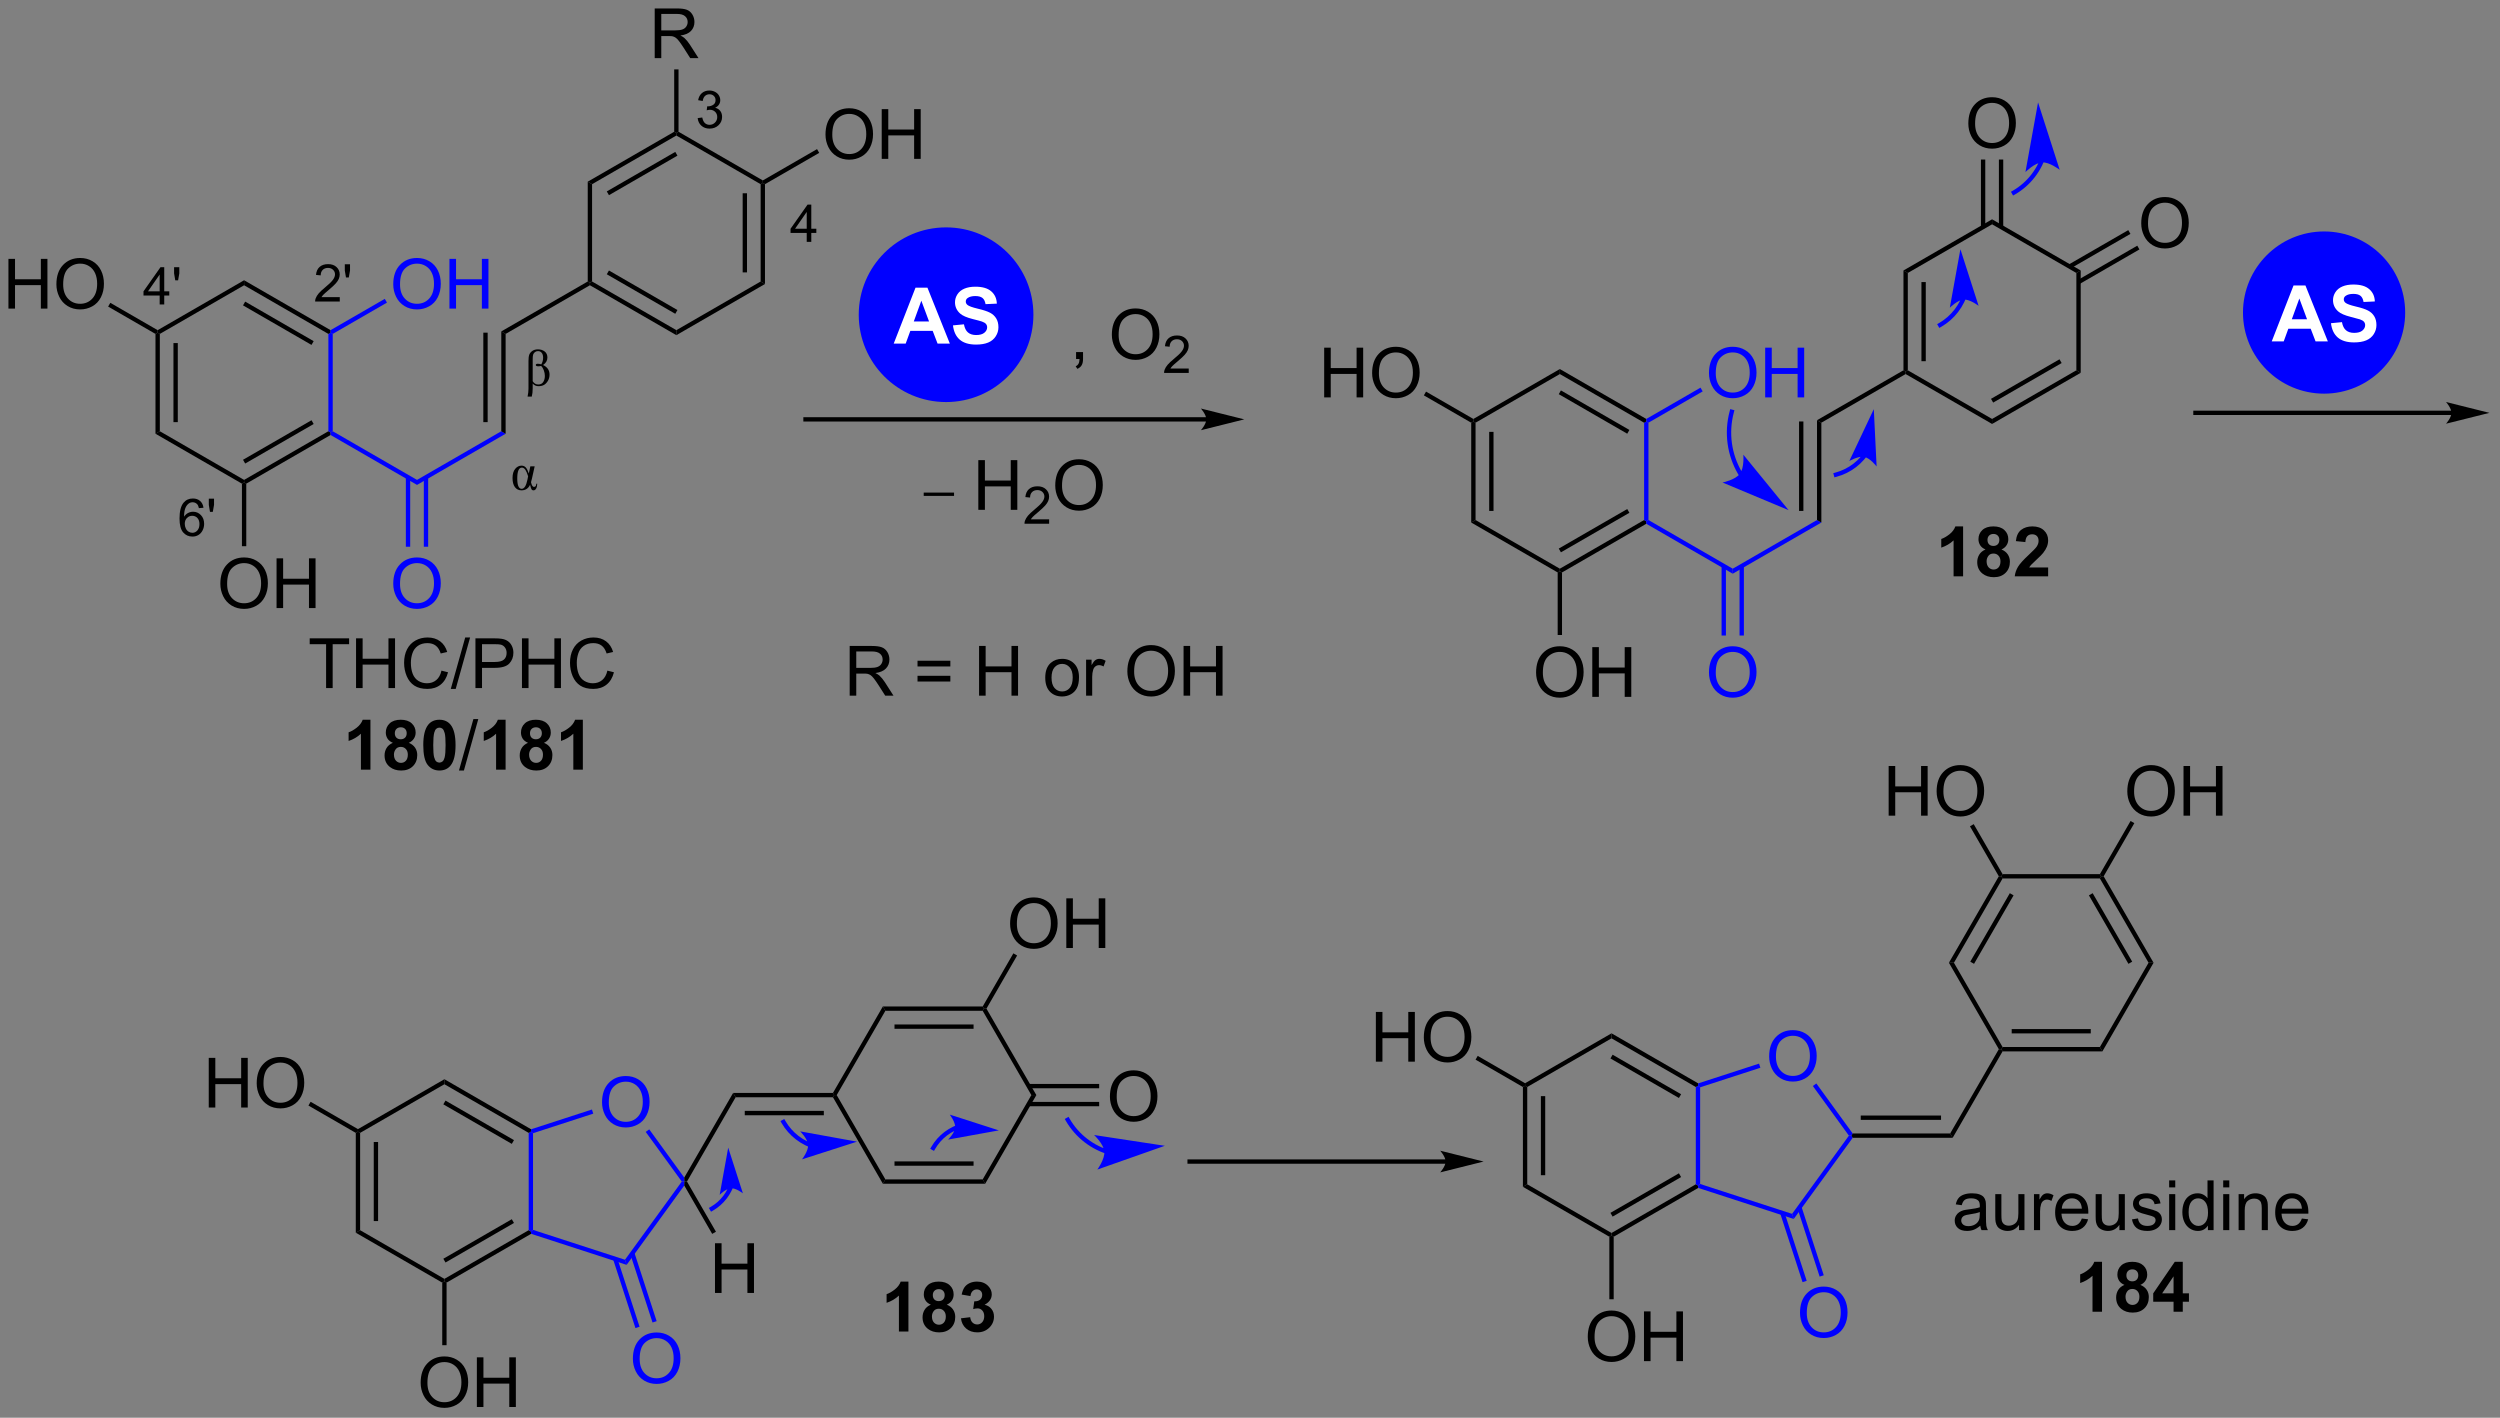 <?xml version="1.0" encoding="UTF-8"?>
<!DOCTYPE svg PUBLIC '-//W3C//DTD SVG 1.0//EN'
          'http://www.w3.org/TR/2001/REC-SVG-20010904/DTD/svg10.dtd'>
<svg stroke-dasharray="none" shape-rendering="auto" xmlns="http://www.w3.org/2000/svg" font-family="'Dialog'" text-rendering="auto" width="790" fill-opacity="1" color-interpolation="auto" color-rendering="auto" preserveAspectRatio="xMidYMid meet" font-size="12px" viewBox="0 0 790 448" fill="black" xmlns:xlink="http://www.w3.org/1999/xlink" stroke="black" image-rendering="auto" stroke-miterlimit="10" stroke-linecap="square" stroke-linejoin="miter" font-style="normal" stroke-width="1" height="448" stroke-dashoffset="0" font-weight="normal" stroke-opacity="1"
><rect x="0" y="0" width="790" height="448" fill="#808080" stroke="none"/><!--Generated by the Batik Graphics2D SVG Generator--><defs id="genericDefs"
  /><g
  ><defs id="defs1"
    ><clipPath clipPathUnits="userSpaceOnUse" id="clipPath1"
      ><path d="M2.286 1.596 L298.277 1.596 L298.277 169.425 L2.286 169.425 L2.286 1.596 Z"
      /></clipPath
      ><clipPath clipPathUnits="userSpaceOnUse" id="clipPath2"
      ><path d="M1.095 -0.266 L1.095 162.898 L288.856 162.898 L288.856 -0.266 Z"
      /></clipPath
    ></defs
    ><g fill="blue" transform="scale(2.667,2.667) translate(-2.286,-1.596) matrix(1.029,0,0,1.029,1.16,1.869)" stroke="blue"
    ><path d="M268.834 44.834 C263.813 44.834 259.742 40.763 259.742 35.742 C259.742 30.72 263.813 26.649 268.834 26.649 C273.856 26.649 277.927 30.72 277.927 35.742 C277.927 40.763 273.856 44.834 268.834 44.834" stroke="none" clip-path="url(#clipPath2)"
    /></g
    ><g fill="blue" stroke-width="0.5" transform="matrix(2.743,0,0,2.743,-3.003,0.728)" stroke-linecap="round" stroke="blue" stroke-linejoin="round"
    ><path fill="none" d="M268.834 44.834 C263.813 44.834 259.742 40.763 259.742 35.742 C259.742 30.72 263.813 26.649 268.834 26.649 C273.856 26.649 277.927 30.72 277.927 35.742 C277.927 40.763 273.856 44.834 268.834 44.834" clip-path="url(#clipPath2)"
    /></g
    ><g fill="blue" transform="matrix(2.743,0,0,2.743,-3.003,0.728)" stroke="blue"
    ><path d="M110.085 45.803 C104.666 45.803 100.273 41.41 100.273 35.992 C100.273 30.573 104.666 26.18 110.085 26.18 C115.503 26.18 119.896 30.573 119.896 35.992 C119.896 41.41 115.503 45.803 110.085 45.803" stroke="none" clip-path="url(#clipPath2)"
    /></g
    ><g fill="blue" stroke-width="0.5" transform="matrix(2.743,0,0,2.743,-3.003,0.728)" stroke-linecap="round" stroke="blue" stroke-linejoin="round"
    ><path fill="none" d="M110.085 45.803 C104.666 45.803 100.273 41.41 100.273 35.992 C100.273 30.573 104.666 26.18 110.085 26.18 C115.503 26.18 119.896 30.573 119.896 35.992 C119.896 41.41 115.503 45.803 110.085 45.803" clip-path="url(#clipPath2)"
    /></g
    ><g transform="matrix(2.743,0,0,2.743,-3.003,0.728)"
    ><path d="M19.007 38.203 L19.257 38.058 L19.507 38.203 L19.507 49.414 L19.007 49.703 ZM21.077 39.253 L21.077 48.363 L21.577 48.363 L21.577 39.253 Z" stroke="none" clip-path="url(#clipPath2)"
    /></g
    ><g transform="matrix(2.743,0,0,2.743,-3.003,0.728)"
    ><path d="M19.007 49.703 L19.507 49.414 L29.216 55.02 L29.216 55.308 L28.966 55.453 Z" stroke="none" clip-path="url(#clipPath2)"
    /></g
    ><g transform="matrix(2.743,0,0,2.743,-3.003,0.728)"
    ><path d="M29.466 55.453 L29.216 55.308 L29.216 55.02 L38.925 49.414 L39.175 49.558 L39.175 49.847 ZM29.341 53.135 L37.23 48.58 L36.98 48.147 L29.091 52.702 Z" stroke="none" clip-path="url(#clipPath2)"
    /></g
    ><g fill="blue" transform="matrix(2.743,0,0,2.743,-3.003,0.728)" stroke="blue"
    ><path d="M39.425 49.414 L39.175 49.558 L38.925 49.414 L38.925 38.203 L39.175 38.058 L39.425 38.203 Z" stroke="none" clip-path="url(#clipPath2)"
    /></g
    ><g transform="matrix(2.743,0,0,2.743,-3.003,0.728)"
    ><path d="M39.175 37.77 L39.175 38.058 L38.925 38.203 L29.216 32.597 L29.216 32.02 ZM37.23 39.037 L29.341 34.482 L29.091 34.915 L36.98 39.47 Z" stroke="none" clip-path="url(#clipPath2)"
    /></g
    ><g transform="matrix(2.743,0,0,2.743,-3.003,0.728)"
    ><path d="M29.216 32.02 L29.216 32.597 L19.507 38.203 L19.257 38.058 L19.257 37.77 Z" stroke="none" clip-path="url(#clipPath2)"
    /></g
    ><g fill="blue" transform="matrix(2.743,0,0,2.743,-3.003,0.728)" stroke="blue"
    ><path d="M39.175 49.847 L39.175 49.558 L39.425 49.414 L49.135 55.02 L49.135 55.597 Z" stroke="none" clip-path="url(#clipPath2)"
    /></g
    ><g transform="matrix(2.743,0,0,2.743,-3.003,0.728)"
    ><path d="M26.479 66.994 Q26.479 65.567 27.245 64.763 Q28.011 63.955 29.221 63.955 Q30.013 63.955 30.648 64.335 Q31.287 64.713 31.62 65.39 Q31.956 66.067 31.956 66.927 Q31.956 67.799 31.604 68.486 Q31.253 69.174 30.607 69.528 Q29.964 69.882 29.216 69.882 Q28.409 69.882 27.771 69.492 Q27.136 69.098 26.807 68.424 Q26.479 67.747 26.479 66.994 ZM27.261 67.005 Q27.261 68.041 27.815 68.638 Q28.372 69.231 29.214 69.231 Q30.068 69.231 30.62 68.63 Q31.174 68.028 31.174 66.924 Q31.174 66.223 30.938 65.703 Q30.701 65.182 30.245 64.895 Q29.792 64.606 29.224 64.606 Q28.419 64.606 27.839 65.161 Q27.261 65.713 27.261 67.005 ZM32.955 69.783 L32.955 64.057 L33.712 64.057 L33.712 66.408 L36.689 66.408 L36.689 64.057 L37.447 64.057 L37.447 69.783 L36.689 69.783 L36.689 67.083 L33.712 67.083 L33.712 69.783 L32.955 69.783 Z" stroke="none" clip-path="url(#clipPath2)"
    /></g
    ><g transform="matrix(2.743,0,0,2.743,-3.003,0.728)"
    ><path d="M28.966 55.453 L29.216 55.308 L29.466 55.453 L29.466 62.658 L28.966 62.658 Z" stroke="none" clip-path="url(#clipPath2)"
    /></g
    ><g fill="blue" transform="matrix(2.743,0,0,2.743,-3.003,0.728)" stroke="blue"
    ><path d="M46.398 32.494 Q46.398 31.067 47.163 30.262 Q47.929 29.455 49.14 29.455 Q49.932 29.455 50.567 29.835 Q51.205 30.213 51.538 30.89 Q51.874 31.567 51.874 32.426 Q51.874 33.299 51.523 33.986 Q51.171 34.674 50.525 35.028 Q49.882 35.382 49.135 35.382 Q48.328 35.382 47.69 34.992 Q47.054 34.598 46.726 33.924 Q46.398 33.247 46.398 32.494 ZM47.179 32.505 Q47.179 33.541 47.734 34.138 Q48.291 34.731 49.132 34.731 Q49.986 34.731 50.538 34.13 Q51.093 33.528 51.093 32.424 Q51.093 31.723 50.856 31.203 Q50.619 30.682 50.163 30.395 Q49.71 30.106 49.143 30.106 Q48.338 30.106 47.757 30.661 Q47.179 31.213 47.179 32.505 ZM52.873 35.283 L52.873 29.557 L53.631 29.557 L53.631 31.908 L56.608 31.908 L56.608 29.557 L57.365 29.557 L57.365 35.283 L56.608 35.283 L56.608 32.583 L53.631 32.583 L53.631 35.283 L52.873 35.283 Z" stroke="none" clip-path="url(#clipPath2)"
    /></g
    ><g fill="blue" transform="matrix(2.743,0,0,2.743,-3.003,0.728)" stroke="blue"
    ><path d="M39.425 38.203 L39.175 38.058 L39.175 37.77 L45.423 34.163 L45.673 34.596 Z" stroke="none" clip-path="url(#clipPath2)"
    /></g
    ><g transform="matrix(2.743,0,0,2.743,-3.003,0.728)"
    ><path d="M2.067 35.283 L2.067 29.557 L2.825 29.557 L2.825 31.908 L5.801 31.908 L5.801 29.557 L6.559 29.557 L6.559 35.283 L5.801 35.283 L5.801 32.583 L2.825 32.583 L2.825 35.283 L2.067 35.283 ZM7.592 32.494 Q7.592 31.067 8.357 30.262 Q9.123 29.455 10.334 29.455 Q11.126 29.455 11.761 29.835 Q12.399 30.213 12.732 30.89 Q13.068 31.567 13.068 32.426 Q13.068 33.299 12.717 33.986 Q12.365 34.674 11.72 35.028 Q11.076 35.382 10.329 35.382 Q9.522 35.382 8.883 34.992 Q8.248 34.598 7.92 33.924 Q7.592 33.247 7.592 32.494 ZM8.373 32.505 Q8.373 33.541 8.928 34.138 Q9.485 34.731 10.326 34.731 Q11.18 34.731 11.732 34.13 Q12.287 33.528 12.287 32.424 Q12.287 31.723 12.05 31.203 Q11.813 30.682 11.357 30.395 Q10.904 30.106 10.337 30.106 Q9.532 30.106 8.951 30.661 Q8.373 31.213 8.373 32.505 Z" stroke="none" clip-path="url(#clipPath2)"
    /></g
    ><g transform="matrix(2.743,0,0,2.743,-3.003,0.728)"
    ><path d="M19.257 37.77 L19.257 38.058 L19.007 38.203 L13.552 35.053 L13.802 34.62 Z" stroke="none" clip-path="url(#clipPath2)"
    /></g
    ><g fill="blue" transform="matrix(2.743,0,0,2.743,-3.003,0.728)" stroke="blue"
    ><path d="M49.135 55.597 L49.135 55.02 L58.844 49.414 L59.344 49.703 Z" stroke="none" clip-path="url(#clipPath2)"
    /></g
    ><g fill="blue" transform="matrix(2.743,0,0,2.743,-3.003,0.728)" stroke="blue"
    ><path d="M46.398 66.994 Q46.398 65.567 47.163 64.763 Q47.929 63.955 49.14 63.955 Q49.932 63.955 50.567 64.335 Q51.205 64.713 51.538 65.39 Q51.874 66.067 51.874 66.927 Q51.874 67.799 51.523 68.486 Q51.171 69.174 50.525 69.528 Q49.882 69.882 49.135 69.882 Q48.328 69.882 47.69 69.492 Q47.054 69.098 46.726 68.424 Q46.398 67.747 46.398 66.994 ZM47.179 67.005 Q47.179 68.041 47.734 68.638 Q48.291 69.231 49.132 69.231 Q49.986 69.231 50.538 68.63 Q51.093 68.028 51.093 66.924 Q51.093 66.223 50.856 65.703 Q50.619 65.182 50.163 64.895 Q49.71 64.606 49.143 64.606 Q48.338 64.606 47.757 65.161 Q47.179 65.713 47.179 67.005 Z" stroke="none" clip-path="url(#clipPath2)"
    /></g
    ><g fill="blue" transform="matrix(2.743,0,0,2.743,-3.003,0.728)" stroke="blue"
    ><path d="M47.85 54.711 L47.85 62.719 L48.35 62.719 L48.35 54.711 ZM49.92 54.711 L49.92 62.719 L50.42 62.719 L50.42 54.711 Z" stroke="none" clip-path="url(#clipPath2)"
    /></g
    ><g transform="matrix(2.743,0,0,2.743,-3.003,0.728)"
    ><path d="M59.344 49.703 L58.844 49.414 L58.844 37.914 L59.344 38.203 ZM57.274 48.363 L57.274 38.058 L56.774 38.058 L56.774 48.363 Z" stroke="none" clip-path="url(#clipPath2)"
    /></g
    ><g transform="matrix(2.743,0,0,2.743,-3.003,0.728)"
    ><path d="M59.344 38.203 L58.844 37.914 L68.803 32.164 L69.053 32.308 L69.053 32.597 Z" stroke="none" clip-path="url(#clipPath2)"
    /></g
    ><g transform="matrix(2.743,0,0,2.743,-3.003,0.728)"
    ><path d="M69.053 32.597 L69.053 32.308 L69.303 32.164 L79.013 37.77 L79.013 38.347 ZM70.998 31.33 L78.888 35.885 L79.138 35.452 L71.248 30.897 Z" stroke="none" clip-path="url(#clipPath2)"
    /></g
    ><g transform="matrix(2.743,0,0,2.743,-3.003,0.728)"
    ><path d="M79.013 38.347 L79.013 37.77 L88.722 32.164 L89.222 32.453 Z" stroke="none" clip-path="url(#clipPath2)"
    /></g
    ><g transform="matrix(2.743,0,0,2.743,-3.003,0.728)"
    ><path d="M89.222 32.453 L88.722 32.164 L88.722 20.953 L88.972 20.808 L89.222 20.953 ZM87.152 31.113 L87.152 22.003 L86.652 22.003 L86.652 31.113 Z" stroke="none" clip-path="url(#clipPath2)"
    /></g
    ><g transform="matrix(2.743,0,0,2.743,-3.003,0.728)"
    ><path d="M88.972 20.52 L88.972 20.808 L88.722 20.953 L79.013 15.347 L79.013 15.058 L79.263 14.914 Z" stroke="none" clip-path="url(#clipPath2)"
    /></g
    ><g transform="matrix(2.743,0,0,2.743,-3.003,0.728)"
    ><path d="M78.763 14.914 L79.013 15.058 L79.013 15.347 L69.303 20.953 L68.803 20.664 ZM78.888 17.232 L70.998 21.787 L71.248 22.22 L79.138 17.665 Z" stroke="none" clip-path="url(#clipPath2)"
    /></g
    ><g transform="matrix(2.743,0,0,2.743,-3.003,0.728)"
    ><path d="M68.803 20.664 L69.303 20.953 L69.303 32.164 L69.053 32.308 L68.803 32.164 Z" stroke="none" clip-path="url(#clipPath2)"
    /></g
    ><g transform="matrix(2.743,0,0,2.743,-3.003,0.728)"
    ><path d="M96.194 15.244 Q96.194 13.817 96.96 13.012 Q97.726 12.205 98.936 12.205 Q99.728 12.205 100.364 12.585 Q101.002 12.963 101.335 13.64 Q101.671 14.317 101.671 15.177 Q101.671 16.049 101.319 16.736 Q100.968 17.424 100.322 17.778 Q99.679 18.132 98.931 18.132 Q98.124 18.132 97.486 17.742 Q96.851 17.348 96.522 16.674 Q96.194 15.997 96.194 15.244 ZM96.976 15.255 Q96.976 16.291 97.53 16.887 Q98.088 17.481 98.929 17.481 Q99.783 17.481 100.335 16.88 Q100.89 16.278 100.89 15.174 Q100.89 14.473 100.653 13.953 Q100.416 13.432 99.96 13.145 Q99.507 12.856 98.939 12.856 Q98.134 12.856 97.554 13.411 Q96.976 13.963 96.976 15.255 ZM102.67 18.033 L102.67 12.307 L103.427 12.307 L103.427 14.658 L106.404 14.658 L106.404 12.307 L107.162 12.307 L107.162 18.033 L106.404 18.033 L106.404 15.333 L103.427 15.333 L103.427 18.033 L102.67 18.033 Z" stroke="none" clip-path="url(#clipPath2)"
    /></g
    ><g transform="matrix(2.743,0,0,2.743,-3.003,0.728)"
    ><path d="M89.222 20.953 L88.972 20.808 L88.972 20.52 L95.219 16.913 L95.469 17.346 Z" stroke="none" clip-path="url(#clipPath2)"
    /></g
    ><g transform="matrix(2.743,0,0,2.743,-3.003,0.728)"
    ><path d="M76.518 6.433 L76.518 0.707 L79.057 0.707 Q79.823 0.707 80.221 0.86 Q80.62 1.014 80.856 1.405 Q81.096 1.795 81.096 2.269 Q81.096 2.879 80.7 3.298 Q80.307 3.715 79.481 3.826 Q79.784 3.972 79.94 4.113 Q80.27 4.418 80.567 4.873 L81.565 6.433 L80.612 6.433 L79.854 5.241 Q79.52 4.725 79.304 4.452 Q79.091 4.178 78.922 4.069 Q78.752 3.959 78.575 3.918 Q78.448 3.889 78.153 3.889 L77.276 3.889 L77.276 6.433 L76.518 6.433 ZM77.276 3.233 L78.903 3.233 Q79.424 3.233 79.716 3.126 Q80.01 3.019 80.161 2.782 Q80.315 2.545 80.315 2.269 Q80.315 1.863 80.018 1.603 Q79.724 1.34 79.088 1.34 L77.276 1.34 L77.276 3.233 Z" stroke="none" clip-path="url(#clipPath2)"
    /></g
    ><g transform="matrix(2.743,0,0,2.743,-3.003,0.728)"
    ><path d="M79.263 14.914 L79.013 15.058 L78.763 14.914 L78.763 7.733 L79.263 7.733 Z" stroke="none" clip-path="url(#clipPath2)"
    /></g
    ><g transform="matrix(2.743,0,0,2.743,-3.003,0.728)"
    ><path d="M81.468 13.34 L81.996 13.27 Q82.087 13.719 82.304 13.916 Q82.523 14.114 82.837 14.114 Q83.208 14.114 83.464 13.856 Q83.722 13.598 83.722 13.217 Q83.722 12.854 83.484 12.62 Q83.248 12.383 82.88 12.383 Q82.732 12.383 82.509 12.442 L82.568 11.979 Q82.621 11.985 82.652 11.985 Q82.99 11.985 83.259 11.809 Q83.529 11.633 83.529 11.266 Q83.529 10.977 83.331 10.787 Q83.136 10.596 82.826 10.596 Q82.517 10.596 82.312 10.79 Q82.107 10.983 82.048 11.37 L81.521 11.276 Q81.618 10.745 81.96 10.454 Q82.304 10.162 82.814 10.162 Q83.165 10.162 83.46 10.313 Q83.757 10.463 83.913 10.725 Q84.07 10.985 84.07 11.278 Q84.07 11.557 83.919 11.786 Q83.771 12.014 83.478 12.149 Q83.859 12.237 84.07 12.514 Q84.281 12.79 84.281 13.206 Q84.281 13.768 83.871 14.161 Q83.46 14.551 82.833 14.551 Q82.269 14.551 81.894 14.215 Q81.521 13.877 81.468 13.34 Z" stroke="none" clip-path="url(#clipPath2)"
    /></g
    ><g transform="matrix(2.743,0,0,2.743,-3.003,0.728)"
    ><path d="M94.031 27.6 L94.031 26.571 L92.167 26.571 L92.167 26.088 L94.128 23.305 L94.558 23.305 L94.558 26.088 L95.138 26.088 L95.138 26.571 L94.558 26.571 L94.558 27.6 L94.031 27.6 ZM94.031 26.088 L94.031 24.151 L92.687 26.088 L94.031 26.088 Z" stroke="none" clip-path="url(#clipPath2)"
    /></g
    ><g transform="matrix(2.743,0,0,2.743,-3.003,0.728)"
    ><path d="M40.238 33.967 L40.238 34.475 L37.398 34.475 Q37.392 34.284 37.46 34.108 Q37.568 33.819 37.806 33.538 Q38.046 33.256 38.498 32.887 Q39.197 32.313 39.443 31.977 Q39.689 31.641 39.689 31.342 Q39.689 31.03 39.464 30.815 Q39.242 30.598 38.88 30.598 Q38.499 30.598 38.271 30.827 Q38.042 31.055 38.04 31.459 L37.498 31.405 Q37.554 30.797 37.917 30.481 Q38.281 30.163 38.892 30.163 Q39.511 30.163 39.87 30.506 Q40.232 30.848 40.232 31.354 Q40.232 31.612 40.126 31.862 Q40.021 32.11 39.775 32.385 Q39.531 32.66 38.962 33.141 Q38.488 33.539 38.353 33.682 Q38.218 33.825 38.13 33.967 L40.238 33.967 ZM40.952 31.7 L40.817 30.897 L40.817 30.18 L41.418 30.18 L41.418 30.897 L41.278 31.7 L40.952 31.7 Z" stroke="none" clip-path="url(#clipPath2)"
    /></g
    ><g transform="matrix(2.743,0,0,2.743,-3.003,0.728)"
    ><path d="M19.489 34.808 L19.489 33.779 L17.626 33.779 L17.626 33.297 L19.587 30.513 L20.016 30.513 L20.016 33.297 L20.596 33.297 L20.596 33.779 L20.016 33.779 L20.016 34.808 L19.489 34.808 ZM19.489 33.297 L19.489 31.359 L18.145 33.297 L19.489 33.297 ZM21.285 32.033 L21.15 31.23 L21.15 30.513 L21.752 30.513 L21.752 31.23 L21.611 32.033 L21.285 32.033 Z" stroke="none" clip-path="url(#clipPath2)"
    /></g
    ><g transform="matrix(2.743,0,0,2.743,-3.003,0.728)"
    ><path d="M24.536 58.231 L24.01 58.272 Q23.94 57.961 23.811 57.821 Q23.598 57.596 23.284 57.596 Q23.032 57.596 22.843 57.737 Q22.593 57.918 22.448 58.268 Q22.305 58.615 22.299 59.26 Q22.491 58.969 22.766 58.828 Q23.042 58.688 23.343 58.688 Q23.87 58.688 24.241 59.077 Q24.612 59.465 24.612 60.08 Q24.612 60.485 24.436 60.832 Q24.262 61.178 23.958 61.364 Q23.653 61.549 23.266 61.549 Q22.608 61.549 22.192 61.065 Q21.776 60.578 21.776 59.465 Q21.776 58.219 22.235 57.655 Q22.637 57.162 23.317 57.162 Q23.823 57.162 24.147 57.448 Q24.471 57.731 24.536 58.231 ZM22.381 60.082 Q22.381 60.356 22.497 60.606 Q22.614 60.854 22.821 60.985 Q23.03 61.114 23.259 61.114 Q23.593 61.114 23.833 60.844 Q24.073 60.575 24.073 60.112 Q24.073 59.666 23.835 59.41 Q23.598 59.155 23.237 59.155 Q22.88 59.155 22.63 59.41 Q22.381 59.666 22.381 60.082 ZM25.285 58.7 L25.15 57.897 L25.15 57.18 L25.752 57.18 L25.752 57.897 L25.611 58.7 L25.285 58.7 Z" stroke="none" clip-path="url(#clipPath2)"
    /></g
    ><g transform="matrix(2.743,0,0,2.743,-3.003,0.728)"
    ><path d="M62.191 53.458 L62.69 53.458 L62.389 54.813 Q62.301 55.2 62.268 55.288 Q62.385 55.827 62.608 55.827 Q62.871 55.827 62.881 55.464 L62.986 55.464 Q62.977 55.804 62.861 56.015 Q62.746 56.224 62.559 56.224 Q62.402 56.224 62.326 56.099 Q62.25 55.972 62.162 55.581 Q61.858 56.224 61.166 56.224 Q60.695 56.224 60.416 55.856 Q60.139 55.487 60.139 54.802 Q60.139 54.128 60.443 53.753 Q60.748 53.378 61.176 53.378 Q61.477 53.378 61.67 53.593 Q61.863 53.806 62.014 54.29 L62.191 53.458 ZM61.934 54.606 Q61.797 54.134 61.627 53.87 Q61.457 53.605 61.219 53.605 Q60.684 53.605 60.684 54.858 Q60.684 56.048 61.195 56.048 Q61.641 56.048 61.856 54.999 L61.934 54.606 Z" stroke="none" clip-path="url(#clipPath2)"
    /></g
    ><g transform="matrix(2.743,0,0,2.743,-3.003,0.728)"
    ><path d="M62.356 45.425 L61.872 45.425 Q61.977 44.931 61.977 44.528 L61.977 41.337 Q61.977 40.839 62.067 40.597 Q62.157 40.352 62.415 40.167 Q62.675 39.981 63.065 39.981 Q63.528 39.981 63.843 40.226 Q64.157 40.47 64.157 40.921 Q64.157 41.448 63.657 41.786 Q64.403 42.138 64.403 42.89 Q64.403 43.3 64.206 43.624 Q64.008 43.948 63.749 44.087 Q63.489 44.224 63.13 44.224 Q62.719 44.224 62.462 43.915 L62.462 44.462 Q62.462 45.024 62.356 45.425 ZM62.462 43.651 Q62.69 44.03 63.1 44.03 Q63.495 44.03 63.678 43.741 Q63.864 43.452 63.864 43.04 Q63.864 42.724 63.743 42.394 Q63.622 42.063 63.43 41.892 Q63.255 41.935 63.114 41.935 Q62.819 41.935 62.819 41.78 Q62.819 41.64 63.067 41.64 Q63.223 41.64 63.454 41.71 Q63.663 41.358 63.663 40.944 Q63.663 40.575 63.499 40.38 Q63.337 40.183 63.077 40.183 Q62.868 40.183 62.719 40.3 Q62.573 40.417 62.516 40.581 Q62.462 40.743 62.462 41.112 L62.462 43.651 Z" stroke="none" clip-path="url(#clipPath2)"
    /></g
    ><g transform="matrix(2.743,0,0,2.743,-3.003,0.728)"
    ><path d="M170.582 48.432 L170.832 48.288 L171.082 48.432 L171.082 59.643 L170.582 59.932 ZM172.652 49.483 L172.652 58.592 L173.152 58.592 L173.152 49.483 Z" stroke="none" clip-path="url(#clipPath2)"
    /></g
    ><g transform="matrix(2.743,0,0,2.743,-3.003,0.728)"
    ><path d="M170.582 59.932 L171.082 59.643 L180.792 65.249 L180.792 65.537 L180.542 65.682 Z" stroke="none" clip-path="url(#clipPath2)"
    /></g
    ><g transform="matrix(2.743,0,0,2.743,-3.003,0.728)"
    ><path d="M181.042 65.682 L180.792 65.537 L180.792 65.249 L190.501 59.643 L190.751 59.788 L190.751 60.076 ZM180.917 63.364 L188.806 58.809 L188.556 58.376 L180.667 62.931 Z" stroke="none" clip-path="url(#clipPath2)"
    /></g
    ><g fill="blue" transform="matrix(2.743,0,0,2.743,-3.003,0.728)" stroke="blue"
    ><path d="M191.001 59.643 L190.751 59.788 L190.501 59.643 L190.501 48.432 L190.751 48.288 L191.001 48.432 Z" stroke="none" clip-path="url(#clipPath2)"
    /></g
    ><g transform="matrix(2.743,0,0,2.743,-3.003,0.728)"
    ><path d="M190.751 47.999 L190.751 48.288 L190.501 48.432 L180.792 42.826 L180.792 42.249 ZM188.806 49.266 L180.917 44.711 L180.667 45.144 L188.556 49.699 Z" stroke="none" clip-path="url(#clipPath2)"
    /></g
    ><g transform="matrix(2.743,0,0,2.743,-3.003,0.728)"
    ><path d="M180.792 42.249 L180.792 42.826 L171.082 48.432 L170.832 48.288 L170.832 47.999 Z" stroke="none" clip-path="url(#clipPath2)"
    /></g
    ><g fill="blue" transform="matrix(2.743,0,0,2.743,-3.003,0.728)" stroke="blue"
    ><path d="M190.751 60.076 L190.751 59.788 L191.001 59.643 L200.71 65.249 L200.71 65.826 Z" stroke="none" clip-path="url(#clipPath2)"
    /></g
    ><g transform="matrix(2.743,0,0,2.743,-3.003,0.728)"
    ><path d="M178.055 77.223 Q178.055 75.796 178.82 74.992 Q179.586 74.184 180.797 74.184 Q181.589 74.184 182.224 74.565 Q182.862 74.942 183.195 75.619 Q183.531 76.296 183.531 77.156 Q183.531 78.028 183.18 78.716 Q182.828 79.403 182.182 79.757 Q181.539 80.112 180.792 80.112 Q179.984 80.112 179.346 79.721 Q178.711 79.328 178.383 78.653 Q178.055 77.976 178.055 77.223 ZM178.836 77.234 Q178.836 78.27 179.391 78.867 Q179.948 79.46 180.789 79.46 Q181.643 79.46 182.195 78.859 Q182.75 78.257 182.75 77.153 Q182.75 76.453 182.513 75.932 Q182.276 75.411 181.82 75.124 Q181.367 74.835 180.799 74.835 Q179.995 74.835 179.414 75.39 Q178.836 75.942 178.836 77.234 ZM184.53 80.013 L184.53 74.286 L185.288 74.286 L185.288 76.638 L188.264 76.638 L188.264 74.286 L189.022 74.286 L189.022 80.013 L188.264 80.013 L188.264 77.312 L185.288 77.312 L185.288 80.013 L184.53 80.013 Z" stroke="none" clip-path="url(#clipPath2)"
    /></g
    ><g transform="matrix(2.743,0,0,2.743,-3.003,0.728)"
    ><path d="M180.542 65.682 L180.792 65.537 L181.042 65.682 L181.042 72.888 L180.542 72.888 Z" stroke="none" clip-path="url(#clipPath2)"
    /></g
    ><g fill="blue" transform="matrix(2.743,0,0,2.743,-3.003,0.728)" stroke="blue"
    ><path d="M197.973 42.723 Q197.973 41.296 198.739 40.492 Q199.505 39.684 200.715 39.684 Q201.507 39.684 202.143 40.065 Q202.78 40.442 203.114 41.119 Q203.45 41.796 203.45 42.656 Q203.45 43.528 203.098 44.216 Q202.747 44.903 202.101 45.257 Q201.458 45.611 200.71 45.611 Q199.903 45.611 199.265 45.221 Q198.63 44.828 198.301 44.153 Q197.973 43.476 197.973 42.723 ZM198.755 42.734 Q198.755 43.77 199.309 44.367 Q199.867 44.96 200.708 44.96 Q201.562 44.96 202.114 44.359 Q202.668 43.757 202.668 42.653 Q202.668 41.953 202.432 41.432 Q202.195 40.911 201.739 40.624 Q201.286 40.335 200.718 40.335 Q199.913 40.335 199.333 40.89 Q198.755 41.442 198.755 42.734 ZM204.448 45.513 L204.448 39.786 L205.206 39.786 L205.206 42.138 L208.183 42.138 L208.183 39.786 L208.941 39.786 L208.941 45.513 L208.183 45.513 L208.183 42.812 L205.206 42.812 L205.206 45.513 L204.448 45.513 Z" stroke="none" clip-path="url(#clipPath2)"
    /></g
    ><g fill="blue" transform="matrix(2.743,0,0,2.743,-3.003,0.728)" stroke="blue"
    ><path d="M191.001 48.432 L190.751 48.288 L190.751 47.999 L196.998 44.392 L197.248 44.825 Z" stroke="none" clip-path="url(#clipPath2)"
    /></g
    ><g transform="matrix(2.743,0,0,2.743,-3.003,0.728)"
    ><path d="M153.643 45.513 L153.643 39.786 L154.4 39.786 L154.4 42.138 L157.377 42.138 L157.377 39.786 L158.135 39.786 L158.135 45.513 L157.377 45.513 L157.377 42.812 L154.4 42.812 L154.4 45.513 L153.643 45.513 ZM159.167 42.723 Q159.167 41.296 159.933 40.492 Q160.699 39.684 161.91 39.684 Q162.701 39.684 163.337 40.065 Q163.975 40.442 164.308 41.119 Q164.644 41.796 164.644 42.656 Q164.644 43.528 164.292 44.216 Q163.941 44.903 163.295 45.257 Q162.652 45.611 161.904 45.611 Q161.097 45.611 160.459 45.221 Q159.824 44.828 159.495 44.153 Q159.167 43.476 159.167 42.723 ZM159.949 42.734 Q159.949 43.77 160.503 44.367 Q161.061 44.96 161.902 44.96 Q162.756 44.96 163.308 44.359 Q163.863 43.757 163.863 42.653 Q163.863 41.953 163.626 41.432 Q163.389 40.911 162.933 40.624 Q162.48 40.335 161.912 40.335 Q161.107 40.335 160.527 40.89 Q159.949 41.442 159.949 42.734 Z" stroke="none" clip-path="url(#clipPath2)"
    /></g
    ><g transform="matrix(2.743,0,0,2.743,-3.003,0.728)"
    ><path d="M170.832 47.999 L170.832 48.288 L170.582 48.432 L165.128 45.283 L165.378 44.849 Z" stroke="none" clip-path="url(#clipPath2)"
    /></g
    ><g fill="blue" transform="matrix(2.743,0,0,2.743,-3.003,0.728)" stroke="blue"
    ><path d="M200.71 65.826 L200.71 65.249 L210.419 59.643 L210.919 59.932 Z" stroke="none" clip-path="url(#clipPath2)"
    /></g
    ><g fill="blue" transform="matrix(2.743,0,0,2.743,-3.003,0.728)" stroke="blue"
    ><path d="M197.973 77.223 Q197.973 75.796 198.739 74.992 Q199.505 74.184 200.715 74.184 Q201.507 74.184 202.143 74.565 Q202.78 74.942 203.114 75.619 Q203.45 76.296 203.45 77.156 Q203.45 78.028 203.098 78.716 Q202.747 79.403 202.101 79.757 Q201.458 80.112 200.71 80.112 Q199.903 80.112 199.265 79.721 Q198.63 79.328 198.301 78.653 Q197.973 77.976 197.973 77.223 ZM198.755 77.234 Q198.755 78.27 199.309 78.867 Q199.867 79.46 200.708 79.46 Q201.562 79.46 202.114 78.859 Q202.668 78.257 202.668 77.153 Q202.668 76.453 202.432 75.932 Q202.195 75.411 201.739 75.124 Q201.286 74.835 200.718 74.835 Q199.913 74.835 199.333 75.39 Q198.755 75.942 198.755 77.234 Z" stroke="none" clip-path="url(#clipPath2)"
    /></g
    ><g fill="blue" transform="matrix(2.743,0,0,2.743,-3.003,0.728)" stroke="blue"
    ><path d="M199.425 64.94 L199.425 72.948 L199.925 72.948 L199.925 64.94 ZM201.495 64.94 L201.495 72.948 L201.995 72.948 L201.995 64.94 Z" stroke="none" clip-path="url(#clipPath2)"
    /></g
    ><g transform="matrix(2.743,0,0,2.743,-3.003,0.728)"
    ><path d="M210.919 59.932 L210.419 59.643 L210.419 48.143 L210.919 48.432 ZM208.85 58.592 L208.85 48.288 L208.35 48.288 L208.35 58.592 Z" stroke="none" clip-path="url(#clipPath2)"
    /></g
    ><g transform="matrix(2.743,0,0,2.743,-3.003,0.728)"
    ><path d="M210.919 48.432 L210.419 48.143 L220.379 42.393 L220.629 42.538 L220.629 42.826 Z" stroke="none" clip-path="url(#clipPath2)"
    /></g
    ><g transform="matrix(2.743,0,0,2.743,-3.003,0.728)"
    ><path d="M220.629 42.826 L220.629 42.538 L220.879 42.393 L230.588 47.999 L230.588 48.576 Z" stroke="none" clip-path="url(#clipPath2)"
    /></g
    ><g transform="matrix(2.743,0,0,2.743,-3.003,0.728)"
    ><path d="M230.588 48.576 L230.588 47.999 L240.297 42.393 L240.797 42.682 ZM230.713 46.114 L238.602 41.559 L238.352 41.126 L230.463 45.681 Z" stroke="none" clip-path="url(#clipPath2)"
    /></g
    ><g transform="matrix(2.743,0,0,2.743,-3.003,0.728)"
    ><path d="M240.797 42.682 L240.297 42.393 L240.297 31.182 L240.797 30.893 Z" stroke="none" clip-path="url(#clipPath2)"
    /></g
    ><g transform="matrix(2.743,0,0,2.743,-3.003,0.728)"
    ><path d="M240.797 30.893 L240.297 31.182 L230.588 25.576 L230.588 24.999 Z" stroke="none" clip-path="url(#clipPath2)"
    /></g
    ><g transform="matrix(2.743,0,0,2.743,-3.003,0.728)"
    ><path d="M230.588 24.999 L230.588 25.576 L220.879 31.182 L220.379 30.893 Z" stroke="none" clip-path="url(#clipPath2)"
    /></g
    ><g transform="matrix(2.743,0,0,2.743,-3.003,0.728)"
    ><path d="M220.379 30.893 L220.879 31.182 L220.879 42.393 L220.629 42.538 L220.379 42.393 ZM222.449 32.233 L222.449 41.342 L222.949 41.342 L222.949 32.233 Z" stroke="none" clip-path="url(#clipPath2)"
    /></g
    ><g transform="matrix(2.743,0,0,2.743,-3.003,0.728)"
    ><path d="M247.77 25.473 Q247.77 24.046 248.535 23.242 Q249.301 22.434 250.512 22.434 Q251.304 22.434 251.939 22.815 Q252.577 23.192 252.91 23.869 Q253.246 24.546 253.246 25.406 Q253.246 26.278 252.895 26.966 Q252.543 27.653 251.897 28.007 Q251.254 28.361 250.507 28.361 Q249.699 28.361 249.061 27.971 Q248.426 27.578 248.098 26.903 Q247.77 26.226 247.77 25.473 ZM248.551 25.484 Q248.551 26.52 249.106 27.117 Q249.663 27.71 250.504 27.71 Q251.358 27.71 251.91 27.109 Q252.465 26.507 252.465 25.403 Q252.465 24.703 252.228 24.182 Q251.991 23.661 251.535 23.375 Q251.082 23.085 250.514 23.085 Q249.71 23.085 249.129 23.64 Q248.551 24.192 248.551 25.484 Z" stroke="none" clip-path="url(#clipPath2)"
    /></g
    ><g transform="matrix(2.743,0,0,2.743,-3.003,0.728)"
    ><path d="M240.672 32.449 L247.562 28.471 L247.312 28.038 L240.422 32.016 ZM239.637 30.656 L246.527 26.679 L246.277 26.246 L239.387 30.223 Z" stroke="none" clip-path="url(#clipPath2)"
    /></g
    ><g transform="matrix(2.743,0,0,2.743,-3.003,0.728)"
    ><path d="M227.851 13.973 Q227.851 12.546 228.617 11.742 Q229.382 10.934 230.593 10.934 Q231.385 10.934 232.02 11.315 Q232.658 11.692 232.992 12.369 Q233.328 13.046 233.328 13.906 Q233.328 14.778 232.976 15.466 Q232.625 16.153 231.979 16.507 Q231.335 16.861 230.588 16.861 Q229.781 16.861 229.143 16.471 Q228.507 16.078 228.179 15.403 Q227.851 14.726 227.851 13.973 ZM228.632 13.984 Q228.632 15.02 229.187 15.617 Q229.744 16.21 230.585 16.21 Q231.44 16.21 231.992 15.609 Q232.546 15.007 232.546 13.903 Q232.546 13.203 232.31 12.682 Q232.072 12.161 231.617 11.874 Q231.164 11.585 230.596 11.585 Q229.791 11.585 229.21 12.14 Q228.632 12.692 228.632 13.984 Z" stroke="none" clip-path="url(#clipPath2)"
    /></g
    ><g transform="matrix(2.743,0,0,2.743,-3.003,0.728)"
    ><path d="M231.873 25.885 L231.873 18.114 L231.373 18.114 L231.373 25.885 ZM229.803 25.885 L229.803 18.114 L229.303 18.114 L229.303 25.885 Z" stroke="none" clip-path="url(#clipPath2)"
    /></g
    ><g transform="matrix(2.743,0,0,2.743,-3.003,0.728)"
    ><path d="M42.082 130.246 L42.332 130.101 L42.582 130.246 L42.582 141.457 L42.082 141.746 ZM44.152 131.297 L44.152 140.406 L44.652 140.406 L44.652 131.297 Z" stroke="none" clip-path="url(#clipPath2)"
    /></g
    ><g transform="matrix(2.743,0,0,2.743,-3.003,0.728)"
    ><path d="M42.082 141.746 L42.582 141.457 L52.292 147.063 L52.292 147.351 L52.042 147.496 Z" stroke="none" clip-path="url(#clipPath2)"
    /></g
    ><g transform="matrix(2.743,0,0,2.743,-3.003,0.728)"
    ><path d="M52.542 147.496 L52.292 147.351 L52.292 147.063 L62.001 141.457 L62.251 141.601 L62.279 141.874 ZM52.417 145.178 L60.306 140.623 L60.056 140.19 L52.167 144.745 Z" stroke="none" clip-path="url(#clipPath2)"
    /></g
    ><g fill="blue" transform="matrix(2.743,0,0,2.743,-3.003,0.728)" stroke="blue"
    ><path d="M62.501 141.42 L62.251 141.601 L62.001 141.457 L62.001 130.246 L62.251 130.101 L62.501 130.283 Z" stroke="none" clip-path="url(#clipPath2)"
    /></g
    ><g transform="matrix(2.743,0,0,2.743,-3.003,0.728)"
    ><path d="M62.279 129.829 L62.251 130.101 L62.001 130.246 L52.292 124.64 L52.292 124.063 ZM60.306 131.08 L52.417 126.525 L52.167 126.958 L60.056 131.513 Z" stroke="none" clip-path="url(#clipPath2)"
    /></g
    ><g transform="matrix(2.743,0,0,2.743,-3.003,0.728)"
    ><path d="M52.292 124.063 L52.292 124.64 L42.582 130.246 L42.332 130.101 L42.332 129.813 Z" stroke="none" clip-path="url(#clipPath2)"
    /></g
    ><g transform="matrix(2.743,0,0,2.743,-3.003,0.728)"
    ><path d="M49.555 159.037 Q49.555 157.61 50.32 156.806 Q51.086 155.998 52.297 155.998 Q53.089 155.998 53.724 156.379 Q54.362 156.756 54.695 157.433 Q55.031 158.11 55.031 158.97 Q55.031 159.842 54.68 160.53 Q54.328 161.217 53.682 161.571 Q53.039 161.925 52.292 161.925 Q51.484 161.925 50.846 161.535 Q50.211 161.142 49.883 160.467 Q49.555 159.79 49.555 159.037 ZM50.336 159.048 Q50.336 160.084 50.891 160.681 Q51.448 161.274 52.289 161.274 Q53.143 161.274 53.695 160.673 Q54.25 160.071 54.25 158.967 Q54.25 158.267 54.013 157.746 Q53.776 157.225 53.32 156.938 Q52.867 156.649 52.299 156.649 Q51.495 156.649 50.914 157.204 Q50.336 157.756 50.336 159.048 ZM56.03 161.826 L56.03 156.1 L56.788 156.1 L56.788 158.451 L59.764 158.451 L59.764 156.1 L60.522 156.1 L60.522 161.826 L59.764 161.826 L59.764 159.126 L56.788 159.126 L56.788 161.826 L56.03 161.826 Z" stroke="none" clip-path="url(#clipPath2)"
    /></g
    ><g transform="matrix(2.743,0,0,2.743,-3.003,0.728)"
    ><path d="M52.042 147.496 L52.292 147.351 L52.542 147.496 L52.542 154.701 L52.042 154.701 Z" stroke="none" clip-path="url(#clipPath2)"
    /></g
    ><g transform="matrix(2.743,0,0,2.743,-3.003,0.728)"
    ><path d="M25.143 127.326 L25.143 121.6 L25.9 121.6 L25.9 123.951 L28.877 123.951 L28.877 121.6 L29.635 121.6 L29.635 127.326 L28.877 127.326 L28.877 124.626 L25.9 124.626 L25.9 127.326 L25.143 127.326 ZM30.667 124.537 Q30.667 123.11 31.433 122.306 Q32.199 121.498 33.41 121.498 Q34.201 121.498 34.837 121.879 Q35.475 122.256 35.808 122.933 Q36.144 123.61 36.144 124.47 Q36.144 125.342 35.792 126.029 Q35.441 126.717 34.795 127.071 Q34.152 127.425 33.404 127.425 Q32.597 127.425 31.959 127.035 Q31.324 126.641 30.995 125.967 Q30.667 125.29 30.667 124.537 ZM31.449 124.548 Q31.449 125.584 32.003 126.181 Q32.561 126.774 33.402 126.774 Q34.256 126.774 34.808 126.173 Q35.363 125.571 35.363 124.467 Q35.363 123.766 35.126 123.246 Q34.889 122.725 34.433 122.438 Q33.98 122.149 33.412 122.149 Q32.608 122.149 32.027 122.704 Q31.449 123.256 31.449 124.548 Z" stroke="none" clip-path="url(#clipPath2)"
    /></g
    ><g transform="matrix(2.743,0,0,2.743,-3.003,0.728)"
    ><path d="M42.332 129.813 L42.332 130.101 L42.082 130.246 L36.628 127.097 L36.878 126.663 Z" stroke="none" clip-path="url(#clipPath2)"
    /></g
    ><g fill="blue" transform="matrix(2.743,0,0,2.743,-3.003,0.728)" stroke="blue"
    ><path d="M70.451 126.734 Q70.451 125.307 71.217 124.502 Q71.982 123.695 73.193 123.695 Q73.985 123.695 74.62 124.075 Q75.258 124.452 75.592 125.129 Q75.928 125.807 75.928 126.666 Q75.928 127.538 75.576 128.226 Q75.225 128.913 74.579 129.268 Q73.936 129.622 73.188 129.622 Q72.381 129.622 71.743 129.231 Q71.107 128.838 70.779 128.163 Q70.451 127.486 70.451 126.734 ZM71.232 126.744 Q71.232 127.781 71.787 128.377 Q72.344 128.971 73.186 128.971 Q74.04 128.971 74.592 128.369 Q75.146 127.767 75.146 126.663 Q75.146 125.963 74.909 125.442 Q74.672 124.921 74.217 124.635 Q73.764 124.346 73.196 124.346 Q72.391 124.346 71.811 124.9 Q71.232 125.452 71.232 126.744 Z" stroke="none" clip-path="url(#clipPath2)"
    /></g
    ><g fill="blue" transform="matrix(2.743,0,0,2.743,-3.003,0.728)" stroke="blue"
    ><path d="M62.279 141.874 L62.251 141.601 L62.501 141.42 L73.093 144.861 L73.284 145.449 Z" stroke="none" clip-path="url(#clipPath2)"
    /></g
    ><g fill="blue" transform="matrix(2.743,0,0,2.743,-3.003,0.728)" stroke="blue"
    ><path d="M73.284 145.449 L73.093 144.861 L79.639 135.851 L79.948 135.851 L79.924 136.31 Z" stroke="none" clip-path="url(#clipPath2)"
    /></g
    ><g fill="blue" transform="matrix(2.743,0,0,2.743,-3.003,0.728)" stroke="blue"
    ><path d="M79.924 135.393 L79.948 135.851 L79.639 135.851 L75.484 130.134 L75.889 129.84 Z" stroke="none" clip-path="url(#clipPath2)"
    /></g
    ><g fill="blue" transform="matrix(2.743,0,0,2.743,-3.003,0.728)" stroke="blue"
    ><path d="M69.286 127.553 L69.441 128.028 L62.501 130.283 L62.251 130.101 L62.279 129.829 Z" stroke="none" clip-path="url(#clipPath2)"
    /></g
    ><g fill="blue" transform="matrix(2.743,0,0,2.743,-3.003,0.728)" stroke="blue"
    ><path d="M74.005 156.278 Q74.005 154.851 74.77 154.047 Q75.536 153.239 76.747 153.239 Q77.539 153.239 78.174 153.619 Q78.812 153.997 79.145 154.674 Q79.481 155.351 79.481 156.21 Q79.481 157.083 79.13 157.77 Q78.778 158.458 78.132 158.812 Q77.489 159.166 76.742 159.166 Q75.934 159.166 75.296 158.776 Q74.661 158.382 74.333 157.708 Q74.005 157.031 74.005 156.278 ZM74.786 156.289 Q74.786 157.325 75.341 157.922 Q75.898 158.515 76.739 158.515 Q77.593 158.515 78.145 157.914 Q78.7 157.312 78.7 156.208 Q78.7 155.507 78.463 154.987 Q78.226 154.466 77.77 154.179 Q77.317 153.89 76.75 153.89 Q75.945 153.89 75.364 154.445 Q74.786 154.997 74.786 156.289 Z" stroke="none" clip-path="url(#clipPath2)"
    /></g
    ><g fill="blue" transform="matrix(2.743,0,0,2.743,-3.003,0.728)" stroke="blue"
    ><path d="M71.734 144.837 L74.299 152.731 L74.774 152.577 L72.209 144.683 ZM73.702 144.197 L76.267 152.091 L76.743 151.937 L74.178 144.043 Z" stroke="none" clip-path="url(#clipPath2)"
    /></g
    ><g transform="matrix(2.743,0,0,2.743,-3.003,0.728)"
    ><path d="M80.236 135.851 L79.948 135.851 L79.924 135.393 L85.553 125.642 L85.842 126.142 Z" stroke="none" clip-path="url(#clipPath2)"
    /></g
    ><g transform="matrix(2.743,0,0,2.743,-3.003,0.728)"
    ><path d="M83.463 148.686 L83.463 142.959 L84.221 142.959 L84.221 145.311 L87.198 145.311 L87.198 142.959 L87.955 142.959 L87.955 148.686 L87.198 148.686 L87.198 145.985 L84.221 145.985 L84.221 148.686 L83.463 148.686 Z" stroke="none" clip-path="url(#clipPath2)"
    /></g
    ><g transform="matrix(2.743,0,0,2.743,-3.003,0.728)"
    ><path d="M79.924 136.31 L79.948 135.851 L80.236 135.851 L83.574 141.632 L83.141 141.882 Z" stroke="none" clip-path="url(#clipPath2)"
    /></g
    ><g transform="matrix(2.743,0,0,2.743,-3.003,0.728)"
    ><path d="M85.842 126.142 L85.553 125.642 L97.053 125.642 L97.198 125.892 L97.053 126.142 ZM86.893 128.212 L96.002 128.212 L96.002 127.712 L86.893 127.712 Z" stroke="none" clip-path="url(#clipPath2)"
    /></g
    ><g transform="matrix(2.743,0,0,2.743,-3.003,0.728)"
    ><path d="M97.053 126.142 L97.198 125.892 L97.486 125.892 L103.092 135.601 L102.803 136.101 Z" stroke="none" clip-path="url(#clipPath2)"
    /></g
    ><g transform="matrix(2.743,0,0,2.743,-3.003,0.728)"
    ><path d="M102.803 136.101 L103.092 135.601 L114.303 135.601 L114.592 136.101 ZM104.143 134.031 L113.252 134.031 L113.252 133.531 L104.143 133.531 Z" stroke="none" clip-path="url(#clipPath2)"
    /></g
    ><g transform="matrix(2.743,0,0,2.743,-3.003,0.728)"
    ><path d="M114.592 136.101 L114.303 135.601 L119.909 125.892 L120.486 125.892 Z" stroke="none" clip-path="url(#clipPath2)"
    /></g
    ><g transform="matrix(2.743,0,0,2.743,-3.003,0.728)"
    ><path d="M120.486 125.892 L119.909 125.892 L114.303 116.183 L114.448 115.933 L114.736 115.933 Z" stroke="none" clip-path="url(#clipPath2)"
    /></g
    ><g transform="matrix(2.743,0,0,2.743,-3.003,0.728)"
    ><path d="M114.303 115.683 L114.448 115.933 L114.303 116.183 L103.092 116.183 L102.803 115.683 ZM113.252 117.753 L104.143 117.753 L104.143 118.253 L113.252 118.253 Z" stroke="none" clip-path="url(#clipPath2)"
    /></g
    ><g transform="matrix(2.743,0,0,2.743,-3.003,0.728)"
    ><path d="M102.803 115.683 L103.092 116.183 L97.486 125.892 L97.198 125.892 L97.053 125.642 Z" stroke="none" clip-path="url(#clipPath2)"
    /></g
    ><g transform="matrix(2.743,0,0,2.743,-3.003,0.728)"
    ><path d="M128.961 126.078 Q128.961 124.651 129.726 123.846 Q130.492 123.039 131.703 123.039 Q132.494 123.039 133.13 123.419 Q133.768 123.797 134.101 124.474 Q134.437 125.151 134.437 126.01 Q134.437 126.883 134.086 127.57 Q133.734 128.258 133.088 128.612 Q132.445 128.966 131.698 128.966 Q130.89 128.966 130.252 128.575 Q129.617 128.182 129.289 127.508 Q128.961 126.831 128.961 126.078 ZM129.742 126.088 Q129.742 127.125 130.297 127.721 Q130.854 128.315 131.695 128.315 Q132.549 128.315 133.101 127.713 Q133.656 127.112 133.656 126.008 Q133.656 125.307 133.419 124.786 Q133.182 124.266 132.726 123.979 Q132.273 123.69 131.705 123.69 Q130.901 123.69 130.32 124.245 Q129.742 124.797 129.742 126.088 Z" stroke="none" clip-path="url(#clipPath2)"
    /></g
    ><g transform="matrix(2.743,0,0,2.743,-3.003,0.728)"
    ><path d="M119.6 127.177 L127.721 127.177 L127.721 126.677 L119.6 126.677 ZM119.6 125.107 L127.721 125.107 L127.721 124.607 L119.6 124.607 Z" stroke="none" clip-path="url(#clipPath2)"
    /></g
    ><g transform="matrix(2.743,0,0,2.743,-3.003,0.728)"
    ><path d="M117.461 106.159 Q117.461 104.732 118.226 103.928 Q118.992 103.12 120.203 103.12 Q120.995 103.12 121.63 103.501 Q122.268 103.878 122.601 104.555 Q122.937 105.232 122.937 106.092 Q122.937 106.964 122.586 107.652 Q122.234 108.339 121.588 108.693 Q120.945 109.047 120.198 109.047 Q119.39 109.047 118.752 108.657 Q118.117 108.264 117.789 107.589 Q117.461 106.912 117.461 106.159 ZM118.242 106.17 Q118.242 107.206 118.797 107.803 Q119.354 108.396 120.195 108.396 Q121.049 108.396 121.601 107.795 Q122.156 107.193 122.156 106.089 Q122.156 105.389 121.919 104.868 Q121.682 104.347 121.226 104.061 Q120.773 103.771 120.205 103.771 Q119.401 103.771 118.82 104.326 Q118.242 104.878 118.242 106.17 ZM123.936 108.948 L123.936 103.222 L124.694 103.222 L124.694 105.573 L127.67 105.573 L127.67 103.222 L128.428 103.222 L128.428 108.948 L127.67 108.948 L127.67 106.248 L124.694 106.248 L124.694 108.948 L123.936 108.948 Z" stroke="none" clip-path="url(#clipPath2)"
    /></g
    ><g transform="matrix(2.743,0,0,2.743,-3.003,0.728)"
    ><path d="M114.736 115.933 L114.448 115.933 L114.303 115.683 L117.838 109.561 L118.27 109.811 Z" stroke="none" clip-path="url(#clipPath2)"
    /></g
    ><g transform="matrix(2.743,0,0,2.743,-3.003,0.728)"
    ><path d="M176.537 124.959 L176.787 124.814 L177.037 124.959 L177.037 136.17 L176.537 136.459 ZM178.607 126.01 L178.607 135.119 L179.107 135.119 L179.107 126.01 Z" stroke="none" clip-path="url(#clipPath2)"
    /></g
    ><g transform="matrix(2.743,0,0,2.743,-3.003,0.728)"
    ><path d="M176.537 136.459 L177.037 136.17 L186.746 141.776 L186.746 142.064 L186.496 142.209 Z" stroke="none" clip-path="url(#clipPath2)"
    /></g
    ><g transform="matrix(2.743,0,0,2.743,-3.003,0.728)"
    ><path d="M186.996 142.209 L186.746 142.064 L186.746 141.776 L196.456 136.17 L196.706 136.314 L196.734 136.587 ZM186.871 139.891 L194.761 135.336 L194.511 134.903 L186.621 139.458 Z" stroke="none" clip-path="url(#clipPath2)"
    /></g
    ><g fill="blue" transform="matrix(2.743,0,0,2.743,-3.003,0.728)" stroke="blue"
    ><path d="M196.956 136.133 L196.706 136.314 L196.456 136.17 L196.456 124.959 L196.706 124.814 L196.956 124.996 Z" stroke="none" clip-path="url(#clipPath2)"
    /></g
    ><g transform="matrix(2.743,0,0,2.743,-3.003,0.728)"
    ><path d="M196.734 124.542 L196.706 124.814 L196.456 124.959 L186.746 119.353 L186.746 118.776 ZM194.761 125.793 L186.871 121.238 L186.621 121.671 L194.511 126.226 Z" stroke="none" clip-path="url(#clipPath2)"
    /></g
    ><g transform="matrix(2.743,0,0,2.743,-3.003,0.728)"
    ><path d="M186.746 118.776 L186.746 119.353 L177.037 124.959 L176.787 124.814 L176.787 124.526 Z" stroke="none" clip-path="url(#clipPath2)"
    /></g
    ><g transform="matrix(2.743,0,0,2.743,-3.003,0.728)"
    ><path d="M184.009 153.75 Q184.009 152.323 184.775 151.519 Q185.541 150.711 186.752 150.711 Q187.543 150.711 188.179 151.091 Q188.817 151.469 189.15 152.146 Q189.486 152.823 189.486 153.683 Q189.486 154.555 189.134 155.243 Q188.783 155.93 188.137 156.284 Q187.494 156.638 186.746 156.638 Q185.939 156.638 185.301 156.248 Q184.666 155.855 184.338 155.18 Q184.009 154.503 184.009 153.75 ZM184.791 153.761 Q184.791 154.797 185.345 155.394 Q185.903 155.987 186.744 155.987 Q187.598 155.987 188.15 155.386 Q188.705 154.784 188.705 153.68 Q188.705 152.98 188.468 152.459 Q188.231 151.938 187.775 151.651 Q187.322 151.362 186.754 151.362 Q185.95 151.362 185.369 151.917 Q184.791 152.469 184.791 153.761 ZM190.485 156.539 L190.485 150.813 L191.243 150.813 L191.243 153.164 L194.219 153.164 L194.219 150.813 L194.977 150.813 L194.977 156.539 L194.219 156.539 L194.219 153.839 L191.243 153.839 L191.243 156.539 L190.485 156.539 Z" stroke="none" clip-path="url(#clipPath2)"
    /></g
    ><g transform="matrix(2.743,0,0,2.743,-3.003,0.728)"
    ><path d="M186.496 142.209 L186.746 142.064 L186.996 142.209 L186.996 149.414 L186.496 149.414 Z" stroke="none" clip-path="url(#clipPath2)"
    /></g
    ><g transform="matrix(2.743,0,0,2.743,-3.003,0.728)"
    ><path d="M159.597 122.039 L159.597 116.313 L160.355 116.313 L160.355 118.664 L163.332 118.664 L163.332 116.313 L164.089 116.313 L164.089 122.039 L163.332 122.039 L163.332 119.339 L160.355 119.339 L160.355 122.039 L159.597 122.039 ZM165.122 119.25 Q165.122 117.823 165.888 117.019 Q166.653 116.211 167.864 116.211 Q168.656 116.211 169.291 116.591 Q169.929 116.969 170.263 117.646 Q170.599 118.323 170.599 119.183 Q170.599 120.055 170.247 120.743 Q169.895 121.43 169.25 121.784 Q168.606 122.138 167.859 122.138 Q167.052 122.138 166.414 121.748 Q165.778 121.355 165.45 120.68 Q165.122 120.003 165.122 119.25 ZM165.903 119.261 Q165.903 120.297 166.458 120.894 Q167.015 121.487 167.856 121.487 Q168.711 121.487 169.263 120.886 Q169.817 120.284 169.817 119.18 Q169.817 118.48 169.58 117.959 Q169.343 117.438 168.888 117.151 Q168.435 116.862 167.867 116.862 Q167.062 116.862 166.481 117.417 Q165.903 117.969 165.903 119.261 Z" stroke="none" clip-path="url(#clipPath2)"
    /></g
    ><g transform="matrix(2.743,0,0,2.743,-3.003,0.728)"
    ><path d="M176.787 124.526 L176.787 124.814 L176.537 124.959 L171.082 121.809 L171.332 121.376 Z" stroke="none" clip-path="url(#clipPath2)"
    /></g
    ><g fill="blue" transform="matrix(2.743,0,0,2.743,-3.003,0.728)" stroke="blue"
    ><path d="M204.906 121.447 Q204.906 120.02 205.671 119.215 Q206.437 118.408 207.648 118.408 Q208.44 118.408 209.075 118.788 Q209.713 119.165 210.046 119.843 Q210.382 120.52 210.382 121.379 Q210.382 122.251 210.031 122.939 Q209.679 123.626 209.033 123.981 Q208.39 124.335 207.643 124.335 Q206.835 124.335 206.197 123.944 Q205.562 123.551 205.234 122.876 Q204.906 122.199 204.906 121.447 ZM205.687 121.457 Q205.687 122.493 206.242 123.09 Q206.799 123.684 207.64 123.684 Q208.494 123.684 209.046 123.082 Q209.601 122.481 209.601 121.376 Q209.601 120.676 209.364 120.155 Q209.127 119.634 208.671 119.348 Q208.218 119.059 207.651 119.059 Q206.846 119.059 206.265 119.613 Q205.687 120.165 205.687 121.457 Z" stroke="none" clip-path="url(#clipPath2)"
    /></g
    ><g fill="blue" transform="matrix(2.743,0,0,2.743,-3.003,0.728)" stroke="blue"
    ><path d="M196.734 136.587 L196.706 136.314 L196.956 136.133 L207.547 139.574 L207.738 140.162 Z" stroke="none" clip-path="url(#clipPath2)"
    /></g
    ><g fill="blue" transform="matrix(2.743,0,0,2.743,-3.003,0.728)" stroke="blue"
    ><path d="M207.738 140.162 L207.547 139.574 L214.093 130.564 L214.402 130.564 L214.53 130.814 Z" stroke="none" clip-path="url(#clipPath2)"
    /></g
    ><g fill="blue" transform="matrix(2.743,0,0,2.743,-3.003,0.728)" stroke="blue"
    ><path d="M214.53 130.314 L214.402 130.564 L214.093 130.564 L209.939 124.847 L210.344 124.553 Z" stroke="none" clip-path="url(#clipPath2)"
    /></g
    ><g fill="blue" transform="matrix(2.743,0,0,2.743,-3.003,0.728)" stroke="blue"
    ><path d="M203.741 122.266 L203.895 122.741 L196.956 124.996 L196.706 124.814 L196.734 124.542 Z" stroke="none" clip-path="url(#clipPath2)"
    /></g
    ><g fill="blue" transform="matrix(2.743,0,0,2.743,-3.003,0.728)" stroke="blue"
    ><path d="M208.459 150.991 Q208.459 149.564 209.225 148.759 Q209.991 147.952 211.202 147.952 Q211.993 147.952 212.629 148.332 Q213.267 148.71 213.6 149.387 Q213.936 150.064 213.936 150.923 Q213.936 151.796 213.584 152.483 Q213.233 153.171 212.587 153.525 Q211.944 153.879 211.196 153.879 Q210.389 153.879 209.751 153.488 Q209.116 153.095 208.788 152.421 Q208.459 151.744 208.459 150.991 ZM209.241 151.002 Q209.241 152.038 209.796 152.634 Q210.353 153.228 211.194 153.228 Q212.048 153.228 212.6 152.627 Q213.155 152.025 213.155 150.921 Q213.155 150.22 212.918 149.7 Q212.681 149.179 212.225 148.892 Q211.772 148.603 211.204 148.603 Q210.4 148.603 209.819 149.158 Q209.241 149.71 209.241 151.002 Z" stroke="none" clip-path="url(#clipPath2)"
    /></g
    ><g fill="blue" transform="matrix(2.743,0,0,2.743,-3.003,0.728)" stroke="blue"
    ><path d="M206.188 139.55 L208.753 147.444 L209.229 147.289 L206.664 139.395 ZM208.157 138.91 L210.722 146.804 L211.197 146.65 L208.632 138.756 Z" stroke="none" clip-path="url(#clipPath2)"
    /></g
    ><g transform="matrix(2.743,0,0,2.743,-3.003,0.728)"
    ><path d="M214.53 130.814 L214.402 130.564 L214.53 130.314 L225.758 130.314 L226.047 130.814 ZM215.457 128.744 L224.707 128.744 L224.707 128.244 L215.457 128.244 Z" stroke="none" clip-path="url(#clipPath2)"
    /></g
    ><g transform="matrix(2.743,0,0,2.743,-3.003,0.728)"
    ><path d="M226.047 130.814 L225.758 130.314 L231.364 120.605 L231.652 120.605 L231.797 120.855 Z" stroke="none" clip-path="url(#clipPath2)"
    /></g
    ><g transform="matrix(2.743,0,0,2.743,-3.003,0.728)"
    ><path d="M231.797 120.855 L231.652 120.605 L231.797 120.355 L243.008 120.355 L243.297 120.855 ZM232.847 118.785 L241.957 118.785 L241.957 118.285 L232.847 118.285 Z" stroke="none" clip-path="url(#clipPath2)"
    /></g
    ><g transform="matrix(2.743,0,0,2.743,-3.003,0.728)"
    ><path d="M243.297 120.855 L243.008 120.355 L248.614 110.646 L249.191 110.646 Z" stroke="none" clip-path="url(#clipPath2)"
    /></g
    ><g transform="matrix(2.743,0,0,2.743,-3.003,0.728)"
    ><path d="M249.191 110.646 L248.614 110.646 L243.008 100.936 L243.152 100.686 L243.441 100.686 ZM246.729 110.521 L242.174 102.632 L241.741 102.882 L246.296 110.771 Z" stroke="none" clip-path="url(#clipPath2)"
    /></g
    ><g transform="matrix(2.743,0,0,2.743,-3.003,0.728)"
    ><path d="M243.008 100.436 L243.152 100.686 L243.008 100.936 L231.797 100.936 L231.652 100.686 L231.797 100.436 Z" stroke="none" clip-path="url(#clipPath2)"
    /></g
    ><g transform="matrix(2.743,0,0,2.743,-3.003,0.728)"
    ><path d="M231.364 100.686 L231.652 100.686 L231.797 100.936 L226.191 110.646 L225.614 110.646 ZM232.631 102.632 L228.076 110.521 L228.509 110.771 L233.064 102.882 Z" stroke="none" clip-path="url(#clipPath2)"
    /></g
    ><g transform="matrix(2.743,0,0,2.743,-3.003,0.728)"
    ><path d="M225.614 110.646 L226.191 110.646 L231.797 120.355 L231.652 120.605 L231.364 120.605 Z" stroke="none" clip-path="url(#clipPath2)"
    /></g
    ><g transform="matrix(2.743,0,0,2.743,-3.003,0.728)"
    ><path d="M246.165 90.913 Q246.165 89.486 246.931 88.681 Q247.697 87.874 248.907 87.874 Q249.699 87.874 250.335 88.254 Q250.973 88.632 251.306 89.309 Q251.642 89.986 251.642 90.845 Q251.642 91.718 251.29 92.405 Q250.939 93.093 250.293 93.447 Q249.65 93.801 248.902 93.801 Q248.095 93.801 247.457 93.41 Q246.822 93.017 246.493 92.343 Q246.165 91.666 246.165 90.913 ZM246.947 90.924 Q246.947 91.96 247.501 92.556 Q248.059 93.15 248.9 93.15 Q249.754 93.15 250.306 92.549 Q250.861 91.947 250.861 90.843 Q250.861 90.142 250.624 89.621 Q250.387 89.101 249.931 88.814 Q249.478 88.525 248.91 88.525 Q248.105 88.525 247.525 89.08 Q246.947 89.632 246.947 90.924 ZM252.641 93.702 L252.641 87.976 L253.398 87.976 L253.398 90.327 L256.375 90.327 L256.375 87.976 L257.133 87.976 L257.133 93.702 L256.375 93.702 L256.375 91.002 L253.398 91.002 L253.398 93.702 L252.641 93.702 Z" stroke="none" clip-path="url(#clipPath2)"
    /></g
    ><g transform="matrix(2.743,0,0,2.743,-3.003,0.728)"
    ><path d="M243.441 100.686 L243.152 100.686 L243.008 100.436 L246.542 94.315 L246.975 94.565 Z" stroke="none" clip-path="url(#clipPath2)"
    /></g
    ><g transform="matrix(2.743,0,0,2.743,-3.003,0.728)"
    ><path d="M218.672 93.702 L218.672 87.976 L219.43 87.976 L219.43 90.327 L222.406 90.327 L222.406 87.976 L223.164 87.976 L223.164 93.702 L222.406 93.702 L222.406 91.002 L219.43 91.002 L219.43 93.702 L218.672 93.702 ZM224.197 90.913 Q224.197 89.486 224.962 88.681 Q225.728 87.874 226.939 87.874 Q227.73 87.874 228.366 88.254 Q229.004 88.632 229.337 89.309 Q229.673 89.986 229.673 90.845 Q229.673 91.718 229.322 92.405 Q228.97 93.093 228.324 93.447 Q227.681 93.801 226.934 93.801 Q226.126 93.801 225.488 93.41 Q224.853 93.017 224.525 92.343 Q224.197 91.666 224.197 90.913 ZM224.978 90.924 Q224.978 91.96 225.532 92.556 Q226.09 93.15 226.931 93.15 Q227.785 93.15 228.337 92.549 Q228.892 91.947 228.892 90.843 Q228.892 90.142 228.655 89.621 Q228.418 89.101 227.962 88.814 Q227.509 88.525 226.941 88.525 Q226.137 88.525 225.556 89.08 Q224.978 89.632 224.978 90.924 Z" stroke="none" clip-path="url(#clipPath2)"
    /></g
    ><g transform="matrix(2.743,0,0,2.743,-3.003,0.728)"
    ><path d="M231.797 100.436 L231.652 100.686 L231.364 100.686 L228.039 94.928 L228.472 94.678 Z" stroke="none" clip-path="url(#clipPath2)"
    /></g
    ><g transform="matrix(2.743,0,0,2.743,-3.003,0.728)"
    ><path d="M229.228 140.935 Q228.838 141.268 228.476 141.406 Q228.116 141.542 227.702 141.542 Q227.017 141.542 226.65 141.208 Q226.283 140.872 226.283 140.354 Q226.283 140.049 226.421 139.797 Q226.562 139.544 226.786 139.393 Q227.01 139.239 227.291 139.161 Q227.499 139.107 227.916 139.057 Q228.767 138.956 229.171 138.815 Q229.174 138.669 229.174 138.63 Q229.174 138.2 228.976 138.026 Q228.705 137.786 228.174 137.786 Q227.679 137.786 227.442 137.961 Q227.205 138.135 227.093 138.575 L226.405 138.482 Q226.499 138.042 226.713 137.771 Q226.929 137.497 227.335 137.351 Q227.741 137.206 228.275 137.206 Q228.806 137.206 229.137 137.331 Q229.471 137.456 229.627 137.646 Q229.783 137.833 229.846 138.122 Q229.882 138.302 229.882 138.771 L229.882 139.708 Q229.882 140.69 229.926 140.95 Q229.971 141.208 230.103 141.448 L229.369 141.448 Q229.26 141.229 229.228 140.935 ZM229.171 139.364 Q228.788 139.521 228.023 139.63 Q227.588 139.693 227.408 139.771 Q227.228 139.849 227.129 140 Q227.033 140.151 227.033 140.333 Q227.033 140.614 227.247 140.802 Q227.46 140.989 227.869 140.989 Q228.275 140.989 228.59 140.812 Q228.908 140.635 229.056 140.325 Q229.171 140.088 229.171 139.622 L229.171 139.364 ZM233.691 141.448 L233.691 140.838 Q233.206 141.542 232.373 141.542 Q232.006 141.542 231.688 141.401 Q231.37 141.26 231.214 141.047 Q231.06 140.833 230.998 140.526 Q230.956 140.318 230.956 139.87 L230.956 137.299 L231.659 137.299 L231.659 139.599 Q231.659 140.151 231.701 140.341 Q231.769 140.62 231.982 140.779 Q232.198 140.935 232.513 140.935 Q232.831 140.935 233.107 140.773 Q233.386 140.612 233.5 140.333 Q233.615 140.052 233.615 139.521 L233.615 137.299 L234.318 137.299 L234.318 141.448 L233.691 141.448 ZM235.413 141.448 L235.413 137.299 L236.046 137.299 L236.046 137.927 Q236.288 137.487 236.491 137.346 Q236.697 137.206 236.945 137.206 Q237.299 137.206 237.666 137.432 L237.424 138.083 Q237.166 137.932 236.908 137.932 Q236.679 137.932 236.494 138.07 Q236.312 138.208 236.234 138.456 Q236.116 138.831 236.116 139.276 L236.116 141.448 L235.413 141.448 ZM240.924 140.112 L241.65 140.2 Q241.478 140.838 241.012 141.19 Q240.549 141.542 239.827 141.542 Q238.916 141.542 238.382 140.982 Q237.851 140.419 237.851 139.409 Q237.851 138.362 238.39 137.784 Q238.929 137.206 239.788 137.206 Q240.619 137.206 241.145 137.773 Q241.674 138.338 241.674 139.364 Q241.674 139.427 241.671 139.552 L238.577 139.552 Q238.616 140.237 238.963 140.601 Q239.312 140.963 239.83 140.963 Q240.218 140.963 240.491 140.76 Q240.765 140.557 240.924 140.112 ZM238.616 138.974 L240.931 138.974 Q240.885 138.45 240.666 138.19 Q240.33 137.784 239.796 137.784 Q239.312 137.784 238.981 138.109 Q238.65 138.432 238.616 138.974 ZM245.253 141.448 L245.253 140.838 Q244.769 141.542 243.935 141.542 Q243.568 141.542 243.25 141.401 Q242.933 141.26 242.777 141.047 Q242.623 140.833 242.56 140.526 Q242.519 140.318 242.519 139.87 L242.519 137.299 L243.222 137.299 L243.222 139.599 Q243.222 140.151 243.263 140.341 Q243.331 140.62 243.545 140.779 Q243.761 140.935 244.076 140.935 Q244.394 140.935 244.67 140.773 Q244.948 140.612 245.063 140.333 Q245.178 140.052 245.178 139.521 L245.178 137.299 L245.881 137.299 L245.881 141.448 L245.253 141.448 ZM246.702 140.208 L247.398 140.099 Q247.455 140.518 247.723 140.742 Q247.991 140.963 248.471 140.963 Q248.955 140.963 249.189 140.766 Q249.424 140.568 249.424 140.302 Q249.424 140.065 249.218 139.927 Q249.072 139.833 248.499 139.69 Q247.726 139.495 247.426 139.351 Q247.127 139.208 246.973 138.958 Q246.82 138.706 246.82 138.401 Q246.82 138.122 246.945 137.888 Q247.072 137.651 247.291 137.495 Q247.455 137.372 247.739 137.289 Q248.023 137.206 248.346 137.206 Q248.835 137.206 249.202 137.346 Q249.572 137.487 249.747 137.726 Q249.924 137.966 249.991 138.37 L249.304 138.463 Q249.257 138.143 249.03 137.963 Q248.806 137.784 248.398 137.784 Q247.913 137.784 247.705 137.945 Q247.499 138.104 247.499 138.318 Q247.499 138.456 247.585 138.565 Q247.671 138.677 247.853 138.752 Q247.96 138.792 248.476 138.932 Q249.221 139.13 249.515 139.258 Q249.812 139.385 249.978 139.627 Q250.148 139.87 250.148 140.229 Q250.148 140.581 249.942 140.891 Q249.736 141.2 249.348 141.372 Q248.963 141.542 248.476 141.542 Q247.666 141.542 247.241 141.206 Q246.82 140.87 246.702 140.208 ZM250.986 136.529 L250.986 135.721 L251.689 135.721 L251.689 136.529 L250.986 136.529 ZM250.986 141.448 L250.986 137.299 L251.689 137.299 L251.689 141.448 L250.986 141.448 ZM255.451 141.448 L255.451 140.924 Q255.058 141.542 254.292 141.542 Q253.795 141.542 253.378 141.268 Q252.964 140.995 252.735 140.505 Q252.506 140.013 252.506 139.377 Q252.506 138.755 252.712 138.25 Q252.92 137.745 253.334 137.476 Q253.748 137.206 254.261 137.206 Q254.636 137.206 254.928 137.364 Q255.222 137.521 255.404 137.776 L255.404 135.721 L256.105 135.721 L256.105 141.448 L255.451 141.448 ZM253.23 139.377 Q253.23 140.174 253.566 140.57 Q253.902 140.963 254.357 140.963 Q254.818 140.963 255.141 140.586 Q255.464 140.208 255.464 139.435 Q255.464 138.583 255.136 138.185 Q254.808 137.786 254.326 137.786 Q253.857 137.786 253.542 138.169 Q253.23 138.552 253.23 139.377 ZM257.213 136.529 L257.213 135.721 L257.916 135.721 L257.916 136.529 L257.213 136.529 ZM257.213 141.448 L257.213 137.299 L257.916 137.299 L257.916 141.448 L257.213 141.448 ZM258.988 141.448 L258.988 137.299 L259.62 137.299 L259.62 137.888 Q260.076 137.206 260.941 137.206 Q261.316 137.206 261.628 137.341 Q261.943 137.474 262.099 137.693 Q262.256 137.911 262.318 138.213 Q262.357 138.409 262.357 138.896 L262.357 141.448 L261.654 141.448 L261.654 138.924 Q261.654 138.495 261.571 138.281 Q261.49 138.068 261.282 137.943 Q261.074 137.815 260.792 137.815 Q260.342 137.815 260.016 138.101 Q259.691 138.385 259.691 139.182 L259.691 141.448 L258.988 141.448 ZM266.275 140.112 L267.002 140.2 Q266.83 140.838 266.364 141.19 Q265.9 141.542 265.179 141.542 Q264.267 141.542 263.734 140.982 Q263.202 140.419 263.202 139.409 Q263.202 138.362 263.741 137.784 Q264.281 137.206 265.14 137.206 Q265.971 137.206 266.497 137.773 Q267.025 138.338 267.025 139.364 Q267.025 139.427 267.023 139.552 L263.929 139.552 Q263.968 140.237 264.314 140.601 Q264.663 140.963 265.182 140.963 Q265.57 140.963 265.843 140.76 Q266.116 140.557 266.275 140.112 ZM263.968 138.974 L266.283 138.974 Q266.236 138.45 266.017 138.19 Q265.682 137.784 265.148 137.784 Q264.663 137.784 264.333 138.109 Q264.002 138.432 263.968 138.974 Z" stroke="none" clip-path="url(#clipPath2)"
    /></g
    ><g transform="matrix(2.743,0,0,2.743,-3.003,0.728)"
    ><path d="M243.252 150.848 L242.155 150.848 L242.155 146.71 Q241.554 147.272 240.736 147.543 L240.736 146.546 Q241.166 146.405 241.668 146.014 Q242.174 145.621 242.361 145.098 L243.252 145.098 L243.252 150.848 ZM245.834 147.757 Q245.409 147.577 245.214 147.264 Q245.021 146.949 245.021 146.574 Q245.021 145.934 245.469 145.517 Q245.917 145.098 246.74 145.098 Q247.558 145.098 248.008 145.517 Q248.459 145.934 248.459 146.574 Q248.459 146.973 248.25 147.283 Q248.045 147.593 247.67 147.757 Q248.146 147.949 248.394 148.316 Q248.644 148.684 248.644 149.163 Q248.644 149.957 248.136 150.455 Q247.631 150.949 246.792 150.949 Q246.011 150.949 245.49 150.538 Q244.878 150.054 244.878 149.21 Q244.878 148.746 245.107 148.358 Q245.339 147.968 245.834 147.757 ZM246.06 146.653 Q246.06 146.981 246.245 147.166 Q246.433 147.348 246.74 147.348 Q247.053 147.348 247.24 147.163 Q247.428 146.975 247.428 146.647 Q247.428 146.34 247.243 146.155 Q247.058 145.968 246.753 145.968 Q246.435 145.968 246.248 146.155 Q246.06 146.343 246.06 146.653 ZM245.959 149.106 Q245.959 149.559 246.19 149.814 Q246.425 150.066 246.771 150.066 Q247.112 150.066 247.334 149.822 Q247.558 149.577 247.558 149.116 Q247.558 148.715 247.331 148.47 Q247.105 148.225 246.756 148.225 Q246.355 148.225 246.157 148.504 Q245.959 148.78 245.959 149.106 ZM251.494 150.848 L251.494 149.694 L249.15 149.694 L249.15 148.733 L251.635 145.098 L252.556 145.098 L252.556 148.731 L253.267 148.731 L253.267 149.694 L252.556 149.694 L252.556 150.848 L251.494 150.848 ZM251.494 148.731 L251.494 146.772 L250.179 148.731 L251.494 148.731 Z" stroke="none" clip-path="url(#clipPath2)"
    /></g
    ><g transform="matrix(2.743,0,0,2.743,-3.003,0.728)"
    ><path d="M38.661 79 L38.661 73.948 L36.773 73.948 L36.773 73.273 L41.312 73.273 L41.312 73.948 L39.419 73.948 L39.419 79 L38.661 79 ZM42.112 79 L42.112 73.273 L42.87 73.273 L42.87 75.625 L45.847 75.625 L45.847 73.273 L46.605 73.273 L46.605 79 L45.847 79 L45.847 76.299 L42.87 76.299 L42.87 79 L42.112 79 ZM51.952 76.992 L52.71 77.182 Q52.473 78.117 51.853 78.609 Q51.234 79.099 50.34 79.099 Q49.413 79.099 48.833 78.721 Q48.255 78.344 47.95 77.63 Q47.648 76.914 47.648 76.094 Q47.648 75.198 47.989 74.534 Q48.333 73.867 48.963 73.521 Q49.593 73.174 50.351 73.174 Q51.21 73.174 51.796 73.612 Q52.382 74.049 52.614 74.844 L51.867 75.018 Q51.669 74.393 51.288 74.109 Q50.911 73.823 50.335 73.823 Q49.676 73.823 49.231 74.141 Q48.788 74.456 48.609 74.99 Q48.429 75.523 48.429 76.088 Q48.429 76.82 48.642 77.365 Q48.856 77.909 49.304 78.18 Q49.755 78.448 50.278 78.448 Q50.913 78.448 51.353 78.081 Q51.796 77.713 51.952 76.992 ZM53.027 79.099 L54.688 73.174 L55.251 73.174 L53.594 79.099 L53.027 79.099 ZM55.867 79 L55.867 73.273 L58.028 73.273 Q58.598 73.273 58.898 73.328 Q59.32 73.398 59.603 73.596 Q59.89 73.792 60.064 74.148 Q60.239 74.503 60.239 74.93 Q60.239 75.659 59.773 76.167 Q59.309 76.672 58.093 76.672 L56.624 76.672 L56.624 79 L55.867 79 ZM56.624 75.995 L58.106 75.995 Q58.84 75.995 59.148 75.721 Q59.458 75.448 59.458 74.953 Q59.458 74.594 59.275 74.338 Q59.093 74.081 58.796 74 Q58.606 73.948 58.09 73.948 L56.624 73.948 L56.624 75.995 ZM61.226 79 L61.226 73.273 L61.984 73.273 L61.984 75.625 L64.96 75.625 L64.96 73.273 L65.718 73.273 L65.718 79 L64.96 79 L64.96 76.299 L61.984 76.299 L61.984 79 L61.226 79 ZM71.066 76.992 L71.823 77.182 Q71.587 78.117 70.967 78.609 Q70.347 79.099 69.454 79.099 Q68.527 79.099 67.946 78.721 Q67.368 78.344 67.063 77.63 Q66.761 76.914 66.761 76.094 Q66.761 75.198 67.102 74.534 Q67.446 73.867 68.076 73.521 Q68.706 73.174 69.464 73.174 Q70.323 73.174 70.909 73.612 Q71.495 74.049 71.727 74.844 L70.98 75.018 Q70.782 74.393 70.402 74.109 Q70.024 73.823 69.448 73.823 Q68.79 73.823 68.344 74.141 Q67.902 74.456 67.722 74.99 Q67.542 75.523 67.542 76.088 Q67.542 76.82 67.756 77.365 Q67.969 77.909 68.417 78.18 Q68.868 78.448 69.391 78.448 Q70.027 78.448 70.467 78.081 Q70.909 77.713 71.066 76.992 Z" stroke="none" clip-path="url(#clipPath2)"
    /></g
    ><g transform="matrix(2.743,0,0,2.743,-3.003,0.728)"
    ><path d="M43.771 88.4 L42.674 88.4 L42.674 84.262 Q42.073 84.825 41.255 85.095 L41.255 84.098 Q41.685 83.957 42.187 83.567 Q42.693 83.173 42.88 82.65 L43.771 82.65 L43.771 88.4 ZM46.353 85.309 Q45.928 85.129 45.733 84.817 Q45.54 84.502 45.54 84.127 Q45.54 83.486 45.988 83.069 Q46.436 82.65 47.259 82.65 Q48.077 82.65 48.527 83.069 Q48.978 83.486 48.978 84.127 Q48.978 84.525 48.769 84.835 Q48.564 85.145 48.189 85.309 Q48.665 85.502 48.913 85.869 Q49.163 86.236 49.163 86.715 Q49.163 87.509 48.655 88.007 Q48.15 88.502 47.311 88.502 Q46.53 88.502 46.009 88.09 Q45.397 87.606 45.397 86.762 Q45.397 86.298 45.626 85.91 Q45.858 85.52 46.353 85.309 ZM46.579 84.205 Q46.579 84.533 46.764 84.718 Q46.952 84.9 47.259 84.9 Q47.572 84.9 47.759 84.715 Q47.947 84.528 47.947 84.2 Q47.947 83.892 47.762 83.707 Q47.577 83.52 47.272 83.52 Q46.954 83.52 46.767 83.707 Q46.579 83.895 46.579 84.205 ZM46.478 86.658 Q46.478 87.111 46.709 87.366 Q46.944 87.619 47.29 87.619 Q47.631 87.619 47.853 87.374 Q48.077 87.129 48.077 86.668 Q48.077 86.267 47.85 86.022 Q47.624 85.778 47.275 85.778 Q46.874 85.778 46.676 86.056 Q46.478 86.332 46.478 86.658 ZM51.716 82.65 Q52.549 82.65 53.018 83.244 Q53.575 83.947 53.575 85.575 Q53.575 87.2 53.013 87.91 Q52.549 88.499 51.716 88.499 Q50.88 88.499 50.367 87.856 Q49.857 87.213 49.857 85.564 Q49.857 83.947 50.419 83.236 Q50.885 82.65 51.716 82.65 ZM51.716 83.559 Q51.518 83.559 51.362 83.686 Q51.206 83.814 51.12 84.142 Q51.005 84.567 51.005 85.575 Q51.005 86.582 51.107 86.96 Q51.208 87.338 51.362 87.463 Q51.518 87.588 51.716 87.588 Q51.917 87.588 52.073 87.46 Q52.229 87.332 52.315 87.004 Q52.427 86.582 52.427 85.575 Q52.427 84.567 52.325 84.192 Q52.224 83.814 52.07 83.686 Q51.917 83.559 51.716 83.559 Z" stroke="none" clip-path="url(#clipPath2)"
    /></g
    ><g transform="matrix(2.743,0,0,2.743,-3.003,0.728)"
    ><path d="M53.97 88.499 L55.631 82.575 L56.194 82.575 L54.538 88.499 L53.97 88.499 Z" stroke="none" clip-path="url(#clipPath2)"
    /></g
    ><g transform="matrix(2.743,0,0,2.743,-3.003,0.728)"
    ><path d="M59.341 88.4 L58.245 88.4 L58.245 84.262 Q57.643 84.825 56.825 85.095 L56.825 84.098 Q57.255 83.957 57.758 83.567 Q58.263 83.173 58.45 82.65 L59.341 82.65 L59.341 88.4 ZM61.923 85.309 Q61.499 85.129 61.303 84.817 Q61.111 84.502 61.111 84.127 Q61.111 83.486 61.559 83.069 Q62.006 82.65 62.829 82.65 Q63.647 82.65 64.097 83.069 Q64.548 83.486 64.548 84.127 Q64.548 84.525 64.34 84.835 Q64.134 85.145 63.759 85.309 Q64.236 85.502 64.483 85.869 Q64.733 86.236 64.733 86.715 Q64.733 87.509 64.225 88.007 Q63.72 88.502 62.881 88.502 Q62.1 88.502 61.579 88.09 Q60.967 87.606 60.967 86.762 Q60.967 86.298 61.197 85.91 Q61.428 85.52 61.923 85.309 ZM62.15 84.205 Q62.15 84.533 62.334 84.718 Q62.522 84.9 62.829 84.9 Q63.142 84.9 63.329 84.715 Q63.517 84.528 63.517 84.2 Q63.517 83.892 63.332 83.707 Q63.147 83.52 62.842 83.52 Q62.525 83.52 62.337 83.707 Q62.15 83.895 62.15 84.205 ZM62.048 86.658 Q62.048 87.111 62.28 87.366 Q62.514 87.619 62.861 87.619 Q63.202 87.619 63.423 87.374 Q63.647 87.129 63.647 86.668 Q63.647 86.267 63.42 86.022 Q63.194 85.778 62.845 85.778 Q62.444 85.778 62.246 86.056 Q62.048 86.332 62.048 86.658 ZM68.24 88.4 L67.143 88.4 L67.143 84.262 Q66.542 84.825 65.724 85.095 L65.724 84.098 Q66.153 83.957 66.656 83.567 Q67.161 83.173 67.349 82.65 L68.24 82.65 L68.24 88.4 Z" stroke="none" clip-path="url(#clipPath2)"
    /></g
    ><g fill="blue" transform="matrix(2.743,0,0,2.743,-3.003,0.728)" stroke="blue"
    ><path d="M201.862 54.272 L201.858 54.266 L201.851 54.254 C201.814 54.193 201.777 54.131 201.741 54.069 C200.59 52.075 200.197 49.64 200.842 47.235 L200.906 46.994 L200.423 46.865 L200.358 47.106 C199.68 49.639 200.09 52.21 201.308 54.319 C201.346 54.384 201.385 54.45 201.424 54.515 L201.432 54.527 L201.436 54.533 L201.566 54.746 L201.993 54.485 L201.862 54.272 ZM207.144 58.506 L201.931 52.117 C201.931 52.117 202.059 53.617 201.535 54.318 C201.012 55.019 199.537 55.322 199.537 55.322 Z" stroke="none" clip-path="url(#clipPath2)"
    /></g
    ><g fill="blue" transform="matrix(2.743,0,0,2.743,-3.003,0.728)" stroke="blue"
    ><path d="M215.699 52.065 L215.698 52.066 L215.7 52.064 L215.696 52.068 L215.691 52.075 L215.68 52.09 C215.665 52.108 215.65 52.128 215.635 52.147 C215.575 52.222 215.513 52.297 215.449 52.369 C215.194 52.66 214.911 52.924 214.606 53.158 C213.996 53.626 213.293 53.976 212.536 54.179 L212.294 54.244 L212.423 54.727 L212.665 54.662 C213.487 54.442 214.248 54.063 214.911 53.555 C215.242 53.3 215.548 53.014 215.825 52.699 C215.894 52.62 215.961 52.54 216.026 52.458 C216.043 52.437 216.059 52.417 216.075 52.396 L216.087 52.38 L216.093 52.373 L216.096 52.368 L216.097 52.367 L216.101 52.362 L216.25 52.162 L215.848 51.864 L215.699 52.065 ZM216.961 46.868 L214.138 52.849 C214.138 52.849 215.18 52.238 215.868 52.375 C216.556 52.511 217.285 53.474 217.285 53.474 Z" stroke="none" clip-path="url(#clipPath2)"
    /></g
    ><g fill="blue" transform="matrix(2.743,0,0,2.743,-3.003,0.728)" stroke="blue"
    ><path d="M227.081 33.978 L227.08 33.98 L227.077 33.986 L227.076 33.99 L227.072 33.998 L227.065 34.016 C227.055 34.039 227.045 34.062 227.035 34.085 C226.995 34.177 226.953 34.269 226.909 34.358 C226.731 34.718 226.519 35.058 226.276 35.375 C225.79 36.008 225.18 36.547 224.475 36.954 L224.259 37.079 L224.508 37.512 L224.725 37.387 C225.487 36.947 226.147 36.365 226.672 35.679 C226.935 35.337 227.165 34.969 227.357 34.58 C227.405 34.482 227.451 34.384 227.494 34.284 C227.505 34.259 227.516 34.234 227.526 34.209 L227.534 34.191 L227.538 34.181 L227.54 34.176 L227.541 34.173 L227.54 34.176 L227.639 33.947 L227.179 33.749 L227.081 33.978 ZM226.938 28.444 L225.718 35.186 C225.718 35.186 226.596 34.295 227.321 34.247 C228.047 34.2 229.034 34.967 229.034 34.967 Z" stroke="none" clip-path="url(#clipPath2)"
    /></g
    ><g fill="blue" transform="matrix(2.743,0,0,2.743,-3.003,0.728)" stroke="blue"
    ><path d="M236.094 18.145 L236.094 18.146 L236.093 18.148 L236.091 18.152 L236.087 18.163 L236.078 18.184 C236.066 18.212 236.054 18.24 236.042 18.267 C235.994 18.378 235.944 18.487 235.89 18.595 C235.678 19.025 235.423 19.433 235.132 19.812 C234.55 20.571 233.82 21.216 232.975 21.704 L232.759 21.829 L233.008 22.262 L233.225 22.137 C234.127 21.617 234.907 20.928 235.529 20.117 C235.84 19.712 236.111 19.276 236.339 18.816 C236.396 18.701 236.45 18.584 236.501 18.466 C236.514 18.437 236.526 18.407 236.539 18.378 L236.548 18.356 L236.553 18.345 L236.555 18.339 L236.556 18.336 L236.557 18.334 L236.651 18.102 L236.188 17.914 L236.094 18.145 ZM235.883 11.534 L234.43 19.558 C234.43 19.558 235.475 18.498 236.339 18.442 C237.202 18.384 238.377 19.298 238.377 19.298 Z" stroke="none" clip-path="url(#clipPath2)"
    /></g
    ><g fill="blue" transform="matrix(2.743,0,0,2.743,-3.003,0.728)" stroke="blue"
    ><path d="M85.055 136.394 L85.055 136.395 L85.054 136.397 L85.053 136.4 L85.05 136.407 L85.044 136.421 C85.037 136.439 85.028 136.458 85.02 136.476 C84.989 136.55 84.955 136.623 84.919 136.694 C84.777 136.981 84.608 137.254 84.414 137.506 C84.026 138.012 83.539 138.443 82.975 138.768 L82.759 138.893 L83.008 139.326 L83.225 139.201 C83.845 138.843 84.382 138.369 84.81 137.811 C85.024 137.532 85.211 137.232 85.368 136.916 C85.407 136.837 85.444 136.756 85.479 136.675 C85.488 136.655 85.497 136.635 85.505 136.614 L85.511 136.6 L85.515 136.591 L85.516 136.588 L85.517 136.585 L85.518 136.584 L85.612 136.352 L85.15 136.163 L85.055 136.394 ZM84.986 131.944 L84.002 137.383 C84.002 137.383 84.71 136.665 85.296 136.626 C85.881 136.588 86.677 137.207 86.677 137.207 Z" stroke="none" clip-path="url(#clipPath2)"
    /></g
    ><g fill="blue" transform="matrix(2.743,0,0,2.743,-3.003,0.728)" stroke="blue"
    ><path d="M94.452 131.387 L94.451 131.387 L94.448 131.386 L94.442 131.384 L94.435 131.381 L94.418 131.373 C94.396 131.364 94.373 131.354 94.351 131.345 C94.261 131.306 94.173 131.265 94.086 131.222 C93.737 131.049 93.406 130.843 93.099 130.607 C92.485 130.136 91.962 129.544 91.567 128.86 L91.442 128.643 L91.008 128.893 L91.133 129.11 C91.561 129.851 92.128 130.492 92.795 131.004 C93.128 131.26 93.486 131.483 93.864 131.67 C93.959 131.717 94.055 131.761 94.152 131.803 C94.176 131.814 94.2 131.824 94.225 131.834 L94.242 131.842 L94.252 131.846 L94.258 131.848 L94.259 131.849 L94.259 131.849 L94.49 131.945 L94.683 131.484 L94.452 131.387 ZM99.829 131.257 L93.278 130.071 C93.278 130.071 94.144 130.924 94.19 131.629 C94.237 132.334 93.491 133.293 93.491 133.293 Z" stroke="none" clip-path="url(#clipPath2)"
    /></g
    ><g fill="blue" transform="matrix(2.743,0,0,2.743,-3.003,0.728)" stroke="blue"
    ><path d="M128.573 132.135 C128.512 132.113 128.45 132.091 128.389 132.068 C128.145 131.976 127.906 131.872 127.674 131.757 C127.209 131.528 126.769 131.253 126.359 130.939 C125.54 130.31 124.843 129.522 124.317 128.61 L124.192 128.393 L123.758 128.643 L123.883 128.86 C124.443 129.828 125.183 130.667 126.054 131.335 C126.49 131.67 126.958 131.961 127.453 132.206 C127.7 132.328 127.953 132.438 128.213 132.536 C128.278 132.56 128.343 132.584 128.409 132.607 L128.644 132.69 L128.809 132.218 L128.573 132.135 ZM135.287 131.732 L127.135 130.49 C127.135 130.49 128.235 131.516 128.317 132.387 C128.399 133.259 127.509 134.472 127.509 134.472 Z" stroke="none" clip-path="url(#clipPath2)"
    /></g
    ><g fill="blue" transform="matrix(2.743,0,0,2.743,-3.003,0.728)" stroke="blue"
    ><path d="M111.185 129.405 L111.184 129.405 L111.183 129.406 L111.175 129.409 C111.153 129.418 111.132 129.427 111.11 129.436 C111.025 129.473 110.941 129.511 110.857 129.552 C110.523 129.715 110.203 129.91 109.903 130.137 C109.303 130.59 108.782 131.169 108.383 131.86 L108.258 132.077 L108.692 132.326 L108.817 132.11 C109.182 131.477 109.658 130.949 110.205 130.535 C110.479 130.328 110.771 130.15 111.076 130.001 C111.152 129.964 111.23 129.929 111.307 129.896 C111.327 129.887 111.346 129.879 111.366 129.871 L111.373 129.868 L111.375 129.867 L111.376 129.867 L111.607 129.772 L111.416 129.309 L111.185 129.405 ZM116.163 129.958 L110.509 128.141 C110.509 128.141 111.174 128.997 111.133 129.626 C111.091 130.255 110.319 131.016 110.319 131.016 Z" stroke="none" clip-path="url(#clipPath2)"
    /></g
    ><g transform="matrix(2.743,0,0,2.743,-3.003,0.728)"
    ><path d="M140.065 47.797 L93.892 47.797 L93.642 47.797 L93.642 48.297 L93.892 48.297 L140.065 48.297 L140.315 48.297 L140.315 47.797 L140.065 47.797 ZM144.44 48.047 L139.44 46.797 C139.44 46.797 140.065 47.5 140.065 48.047 C140.065 48.594 139.44 49.297 139.44 49.297 Z" stroke="none" clip-path="url(#clipPath2)"
    /></g
    ><g transform="matrix(2.743,0,0,2.743,-3.003,0.728)"
    ><path d="M107.508 56.863 L107.508 56.482 L111.004 56.482 L111.004 56.863 L107.508 56.863 Z" stroke="none" clip-path="url(#clipPath2)"
    /></g
    ><g transform="matrix(2.743,0,0,2.743,-3.003,0.728)"
    ><path d="M113.8 58.469 L113.8 52.743 L114.558 52.743 L114.558 55.094 L117.535 55.094 L117.535 52.743 L118.292 52.743 L118.292 58.469 L117.535 58.469 L117.535 55.769 L114.558 55.769 L114.558 58.469 L113.8 58.469 Z" stroke="none" clip-path="url(#clipPath2)"
    /></g
    ><g transform="matrix(2.743,0,0,2.743,-3.003,0.728)"
    ><path d="M121.958 59.562 L121.958 60.069 L119.118 60.069 Q119.113 59.878 119.181 59.702 Q119.288 59.413 119.527 59.132 Q119.767 58.851 120.218 58.482 Q120.917 57.907 121.163 57.572 Q121.41 57.236 121.41 56.937 Q121.41 56.624 121.185 56.409 Q120.962 56.193 120.601 56.193 Q120.22 56.193 119.992 56.421 Q119.763 56.65 119.761 57.054 L119.218 56.999 Q119.275 56.392 119.638 56.075 Q120.001 55.757 120.613 55.757 Q121.232 55.757 121.591 56.101 Q121.953 56.443 121.953 56.948 Q121.953 57.206 121.847 57.456 Q121.742 57.704 121.496 57.98 Q121.251 58.255 120.683 58.736 Q120.208 59.134 120.074 59.276 Q119.939 59.419 119.851 59.562 L121.958 59.562 Z" stroke="none" clip-path="url(#clipPath2)"
    /></g
    ><g transform="matrix(2.743,0,0,2.743,-3.003,0.728)"
    ><path d="M122.662 55.68 Q122.662 54.253 123.427 53.449 Q124.193 52.641 125.404 52.641 Q126.196 52.641 126.831 53.022 Q127.469 53.399 127.802 54.076 Q128.138 54.753 128.138 55.613 Q128.138 56.485 127.787 57.173 Q127.435 57.86 126.789 58.214 Q126.146 58.569 125.399 58.569 Q124.591 58.569 123.954 58.178 Q123.318 57.785 122.99 57.11 Q122.662 56.433 122.662 55.68 ZM123.443 55.691 Q123.443 56.727 123.998 57.324 Q124.555 57.917 125.396 57.917 Q126.25 57.917 126.802 57.316 Q127.357 56.714 127.357 55.61 Q127.357 54.91 127.12 54.389 Q126.883 53.868 126.427 53.581 Q125.974 53.292 125.407 53.292 Q124.602 53.292 124.021 53.847 Q123.443 54.399 123.443 55.691 Z" stroke="none" clip-path="url(#clipPath2)"
    /></g
    ><g transform="matrix(2.743,0,0,2.743,-3.003,0.728)"
    ><path d="M125.061 41.094 L125.061 40.292 L125.863 40.292 L125.863 41.094 Q125.863 41.537 125.707 41.808 Q125.55 42.079 125.209 42.227 L125.014 41.928 Q125.238 41.829 125.342 41.639 Q125.449 41.451 125.459 41.094 L125.061 41.094 ZM129.183 38.305 Q129.183 36.878 129.949 36.074 Q130.715 35.266 131.925 35.266 Q132.717 35.266 133.353 35.647 Q133.991 36.024 134.324 36.701 Q134.66 37.378 134.66 38.238 Q134.66 39.11 134.308 39.798 Q133.957 40.485 133.311 40.839 Q132.668 41.194 131.92 41.194 Q131.113 41.194 130.475 40.803 Q129.84 40.41 129.512 39.735 Q129.183 39.058 129.183 38.305 ZM129.965 38.316 Q129.965 39.352 130.519 39.949 Q131.077 40.542 131.918 40.542 Q132.772 40.542 133.324 39.941 Q133.879 39.339 133.879 38.235 Q133.879 37.535 133.642 37.014 Q133.405 36.493 132.949 36.206 Q132.496 35.917 131.928 35.917 Q131.123 35.917 130.543 36.472 Q129.965 37.024 129.965 38.316 Z" stroke="none" clip-path="url(#clipPath2)"
    /></g
    ><g transform="matrix(2.743,0,0,2.743,-3.003,0.728)"
    ><path d="M138.039 42.187 L138.039 42.694 L135.2 42.694 Q135.194 42.503 135.262 42.327 Q135.369 42.038 135.608 41.757 Q135.848 41.476 136.299 41.107 Q136.998 40.532 137.244 40.197 Q137.491 39.861 137.491 39.562 Q137.491 39.249 137.266 39.034 Q137.043 38.818 136.682 38.818 Q136.301 38.818 136.073 39.046 Q135.844 39.275 135.842 39.679 L135.299 39.624 Q135.356 39.017 135.719 38.7 Q136.082 38.382 136.694 38.382 Q137.313 38.382 137.672 38.726 Q138.034 39.068 138.034 39.573 Q138.034 39.831 137.928 40.081 Q137.823 40.329 137.577 40.605 Q137.332 40.88 136.764 41.361 Q136.289 41.759 136.155 41.901 Q136.02 42.044 135.932 42.187 L138.039 42.187 Z" stroke="none" clip-path="url(#clipPath2)"
    /></g
    ><g transform="matrix(2.743,0,0,2.743,-3.003,0.728)"
    ><path d="M283.509 47.047 L254.017 47.047 L253.767 47.047 L253.767 47.547 L254.017 47.547 L283.509 47.547 L283.759 47.547 L283.759 47.047 L283.509 47.047 ZM287.884 47.297 L282.884 46.047 C282.884 46.047 283.509 46.75 283.509 47.297 C283.509 47.844 282.884 48.547 282.884 48.547 Z" stroke="none" clip-path="url(#clipPath2)"
    /></g
    ><g transform="matrix(2.743,0,0,2.743,-3.003,0.728)"
    ><path d="M167.634 133.297 L138.142 133.297 L137.892 133.297 L137.892 133.797 L138.142 133.797 L167.634 133.797 L167.884 133.797 L167.884 133.297 L167.634 133.297 ZM172.009 133.547 L167.009 132.297 C167.009 132.297 167.634 133 167.634 133.547 C167.634 134.094 167.009 134.797 167.009 134.797 Z" stroke="none" clip-path="url(#clipPath2)"
    /></g
    ><g fill="white" transform="matrix(2.743,0,0,2.743,-3.003,0.728)" stroke="white"
    ><path d="M110.519 39.316 L109.104 39.316 L108.542 37.852 L105.967 37.852 L105.433 39.316 L104.053 39.316 L106.564 32.874 L107.938 32.874 L110.519 39.316 ZM108.123 36.768 L107.235 34.377 L106.365 36.768 L108.123 36.768 ZM110.878 37.219 L112.144 37.096 Q112.258 37.734 112.607 38.033 Q112.958 38.332 113.55 38.332 Q114.18 38.332 114.496 38.066 Q114.816 37.799 114.816 37.444 Q114.816 37.216 114.681 37.055 Q114.549 36.894 114.215 36.776 Q113.987 36.697 113.172 36.495 Q112.126 36.234 111.704 35.856 Q111.113 35.326 111.113 34.562 Q111.113 34.069 111.391 33.642 Q111.669 33.211 112.194 32.988 Q112.721 32.763 113.462 32.763 Q114.675 32.763 115.287 33.296 Q115.903 33.826 115.932 34.714 L114.631 34.773 Q114.549 34.275 114.274 34.058 Q113.998 33.841 113.451 33.841 Q112.882 33.841 112.563 34.072 Q112.355 34.222 112.355 34.474 Q112.355 34.702 112.548 34.863 Q112.794 35.071 113.743 35.297 Q114.693 35.52 115.147 35.76 Q115.604 35.997 115.859 36.413 Q116.117 36.829 116.117 37.439 Q116.117 37.992 115.809 38.476 Q115.501 38.959 114.939 39.196 Q114.376 39.431 113.538 39.431 Q112.317 39.431 111.66 38.865 Q111.007 38.3 110.878 37.219 Z" stroke="none" clip-path="url(#clipPath2)"
    /></g
    ><g fill="white" transform="matrix(2.743,0,0,2.743,-3.003,0.728)" stroke="white"
    ><path d="M269.269 39.066 L267.854 39.066 L267.292 37.602 L264.717 37.602 L264.183 39.066 L262.803 39.066 L265.314 32.624 L266.688 32.624 L269.269 39.066 ZM266.873 36.518 L265.985 34.127 L265.115 36.518 L266.873 36.518 ZM269.628 36.969 L270.894 36.846 Q271.008 37.484 271.357 37.783 Q271.708 38.082 272.3 38.082 Q272.93 38.082 273.246 37.816 Q273.566 37.549 273.566 37.194 Q273.566 36.966 273.431 36.805 Q273.299 36.644 272.965 36.526 Q272.737 36.447 271.922 36.245 Q270.876 35.984 270.454 35.606 Q269.863 35.076 269.863 34.312 Q269.863 33.819 270.141 33.392 Q270.419 32.961 270.944 32.738 Q271.471 32.513 272.212 32.513 Q273.425 32.513 274.037 33.046 Q274.653 33.576 274.682 34.464 L273.381 34.523 Q273.299 34.025 273.024 33.808 Q272.748 33.591 272.2 33.591 Q271.632 33.591 271.313 33.822 Q271.105 33.972 271.105 34.224 Q271.105 34.452 271.298 34.613 Q271.544 34.821 272.493 35.047 Q273.443 35.27 273.897 35.51 Q274.354 35.747 274.609 36.163 Q274.866 36.579 274.866 37.189 Q274.866 37.742 274.559 38.226 Q274.251 38.709 273.689 38.946 Q273.126 39.181 272.288 39.181 Q271.067 39.181 270.41 38.615 Q269.757 38.05 269.628 36.969 Z" stroke="none" clip-path="url(#clipPath2)"
    /></g
    ><g transform="matrix(2.743,0,0,2.743,-3.003,0.728)"
    ><path d="M227.248 66.127 L226.152 66.127 L226.152 61.989 Q225.55 62.552 224.733 62.823 L224.733 61.825 Q225.162 61.685 225.665 61.294 Q226.17 60.901 226.358 60.377 L227.248 60.377 L227.248 66.127 ZM229.831 63.036 Q229.406 62.857 229.211 62.544 Q229.018 62.229 229.018 61.854 Q229.018 61.213 229.466 60.797 Q229.914 60.377 230.737 60.377 Q231.554 60.377 232.005 60.797 Q232.456 61.213 232.456 61.854 Q232.456 62.252 232.247 62.562 Q232.041 62.872 231.666 63.036 Q232.143 63.229 232.39 63.596 Q232.64 63.963 232.64 64.443 Q232.64 65.237 232.133 65.734 Q231.627 66.229 230.789 66.229 Q230.008 66.229 229.487 65.818 Q228.875 65.333 228.875 64.49 Q228.875 64.026 229.104 63.638 Q229.336 63.247 229.831 63.036 ZM230.057 61.932 Q230.057 62.26 230.242 62.445 Q230.429 62.627 230.737 62.627 Q231.049 62.627 231.237 62.443 Q231.424 62.255 231.424 61.927 Q231.424 61.62 231.239 61.435 Q231.054 61.247 230.75 61.247 Q230.432 61.247 230.244 61.435 Q230.057 61.622 230.057 61.932 ZM229.956 64.385 Q229.956 64.838 230.187 65.094 Q230.422 65.346 230.768 65.346 Q231.109 65.346 231.331 65.102 Q231.554 64.857 231.554 64.396 Q231.554 63.995 231.328 63.75 Q231.101 63.505 230.752 63.505 Q230.351 63.505 230.153 63.784 Q229.956 64.06 229.956 64.385 ZM237.045 65.107 L237.045 66.127 L233.199 66.127 Q233.262 65.549 233.574 65.031 Q233.887 64.513 234.808 63.659 Q235.55 62.966 235.717 62.721 Q235.944 62.38 235.944 62.049 Q235.944 61.682 235.746 61.484 Q235.55 61.286 235.202 61.286 Q234.858 61.286 234.655 61.495 Q234.452 61.7 234.42 62.182 L233.327 62.073 Q233.425 61.167 233.941 60.773 Q234.457 60.377 235.23 60.377 Q236.077 60.377 236.561 60.836 Q237.045 61.292 237.045 61.971 Q237.045 62.357 236.907 62.708 Q236.769 63.057 236.467 63.44 Q236.269 63.693 235.748 64.169 Q235.23 64.646 235.09 64.802 Q234.952 64.958 234.866 65.107 L237.045 65.107 Z" stroke="none" clip-path="url(#clipPath2)"
    /></g
    ><g transform="matrix(2.743,0,0,2.743,-3.003,0.728)"
    ><path d="M105.748 153.127 L104.652 153.127 L104.652 148.989 Q104.05 149.552 103.233 149.823 L103.233 148.825 Q103.662 148.685 104.165 148.294 Q104.67 147.901 104.858 147.377 L105.748 147.377 L105.748 153.127 ZM108.331 150.036 Q107.906 149.857 107.711 149.544 Q107.518 149.229 107.518 148.854 Q107.518 148.213 107.966 147.797 Q108.414 147.377 109.237 147.377 Q110.054 147.377 110.505 147.797 Q110.956 148.213 110.956 148.854 Q110.956 149.252 110.747 149.562 Q110.541 149.872 110.166 150.036 Q110.643 150.229 110.89 150.596 Q111.14 150.963 111.14 151.443 Q111.14 152.237 110.633 152.734 Q110.127 153.229 109.289 153.229 Q108.508 153.229 107.987 152.818 Q107.375 152.333 107.375 151.489 Q107.375 151.026 107.604 150.638 Q107.836 150.247 108.331 150.036 ZM108.557 148.932 Q108.557 149.26 108.742 149.445 Q108.929 149.627 109.237 149.627 Q109.549 149.627 109.737 149.443 Q109.924 149.255 109.924 148.927 Q109.924 148.62 109.739 148.435 Q109.554 148.247 109.25 148.247 Q108.932 148.247 108.745 148.435 Q108.557 148.622 108.557 148.932 ZM108.456 151.385 Q108.456 151.838 108.687 152.094 Q108.922 152.346 109.268 152.346 Q109.609 152.346 109.831 152.101 Q110.054 151.857 110.054 151.396 Q110.054 150.995 109.828 150.75 Q109.601 150.505 109.252 150.505 Q108.851 150.505 108.653 150.784 Q108.456 151.06 108.456 151.385 ZM111.8 151.607 L112.863 151.479 Q112.912 151.885 113.134 152.101 Q113.358 152.315 113.675 152.315 Q114.014 152.315 114.246 152.057 Q114.48 151.799 114.48 151.362 Q114.48 150.948 114.256 150.706 Q114.035 150.463 113.715 150.463 Q113.504 150.463 113.209 150.544 L113.332 149.651 Q113.777 149.661 114.011 149.458 Q114.246 149.252 114.246 148.911 Q114.246 148.622 114.074 148.45 Q113.902 148.279 113.616 148.279 Q113.334 148.279 113.134 148.474 Q112.936 148.669 112.894 149.044 L111.881 148.872 Q111.988 148.354 112.199 148.044 Q112.412 147.732 112.793 147.555 Q113.175 147.377 113.647 147.377 Q114.457 147.377 114.944 147.893 Q115.347 148.315 115.347 148.846 Q115.347 149.599 114.522 150.049 Q115.014 150.154 115.308 150.521 Q115.605 150.888 115.605 151.409 Q115.605 152.161 115.053 152.695 Q114.504 153.226 113.683 153.226 Q112.905 153.226 112.392 152.779 Q111.881 152.331 111.8 151.607 Z" stroke="none" clip-path="url(#clipPath2)"
    /></g
    ><g transform="matrix(2.743,0,0,2.743,-3.003,0.728)"
    ><path d="M98.98 79.877 L98.98 74.151 L101.519 74.151 Q102.285 74.151 102.683 74.305 Q103.082 74.458 103.319 74.849 Q103.558 75.24 103.558 75.713 Q103.558 76.323 103.162 76.742 Q102.769 77.159 101.944 77.271 Q102.246 77.417 102.402 77.557 Q102.733 77.862 103.03 78.318 L104.027 79.877 L103.074 79.877 L102.316 78.685 Q101.983 78.169 101.767 77.896 Q101.553 77.622 101.384 77.513 Q101.215 77.403 101.037 77.362 Q100.91 77.333 100.616 77.333 L99.738 77.333 L99.738 79.877 L98.98 79.877 ZM99.738 76.677 L101.366 76.677 Q101.886 76.677 102.178 76.57 Q102.472 76.463 102.623 76.227 Q102.777 75.99 102.777 75.713 Q102.777 75.307 102.48 75.047 Q102.186 74.784 101.55 74.784 L99.738 74.784 L99.738 76.677 ZM110.577 76.51 L106.795 76.51 L106.795 75.854 L110.577 75.854 L110.577 76.51 ZM110.577 78.247 L106.795 78.247 L106.795 77.591 L110.577 77.591 L110.577 78.247 ZM113.885 79.877 L113.885 74.151 L114.643 74.151 L114.643 76.502 L117.62 76.502 L117.62 74.151 L118.377 74.151 L118.377 79.877 L117.62 79.877 L117.62 77.177 L114.643 77.177 L114.643 79.877 L113.885 79.877 ZM121.51 77.802 Q121.51 76.651 122.151 76.096 Q122.687 75.635 123.456 75.635 Q124.312 75.635 124.854 76.195 Q125.398 76.755 125.398 77.745 Q125.398 78.544 125.156 79.005 Q124.916 79.463 124.458 79.719 Q124 79.971 123.456 79.971 Q122.586 79.971 122.047 79.414 Q121.51 78.854 121.51 77.802 ZM122.234 77.802 Q122.234 78.599 122.581 78.997 Q122.929 79.393 123.456 79.393 Q123.979 79.393 124.325 78.995 Q124.674 78.596 124.674 77.778 Q124.674 77.01 124.325 76.615 Q123.976 76.216 123.456 76.216 Q122.929 76.216 122.581 76.612 Q122.234 77.005 122.234 77.802 ZM126.215 79.877 L126.215 75.729 L126.847 75.729 L126.847 76.357 Q127.09 75.917 127.293 75.776 Q127.498 75.635 127.746 75.635 Q128.1 75.635 128.467 75.862 L128.225 76.513 Q127.967 76.362 127.709 76.362 Q127.48 76.362 127.295 76.5 Q127.113 76.638 127.035 76.885 Q126.918 77.26 126.918 77.706 L126.918 79.877 L126.215 79.877 ZM130.969 77.088 Q130.969 75.661 131.734 74.857 Q132.5 74.049 133.711 74.049 Q134.502 74.049 135.138 74.43 Q135.776 74.807 136.109 75.484 Q136.445 76.161 136.445 77.021 Q136.445 77.893 136.094 78.581 Q135.742 79.268 135.096 79.622 Q134.453 79.977 133.706 79.977 Q132.898 79.977 132.26 79.586 Q131.625 79.193 131.297 78.518 Q130.969 77.841 130.969 77.088 ZM131.75 77.099 Q131.75 78.135 132.304 78.732 Q132.862 79.325 133.703 79.325 Q134.557 79.325 135.109 78.724 Q135.664 78.122 135.664 77.018 Q135.664 76.318 135.427 75.797 Q135.19 75.276 134.734 74.99 Q134.281 74.7 133.713 74.7 Q132.909 74.7 132.328 75.255 Q131.75 75.807 131.75 77.099 ZM137.444 79.877 L137.444 74.151 L138.202 74.151 L138.202 76.502 L141.178 76.502 L141.178 74.151 L141.936 74.151 L141.936 79.877 L141.178 79.877 L141.178 77.177 L138.202 77.177 L138.202 79.877 L137.444 79.877 Z" stroke="none" clip-path="url(#clipPath2)"
    /></g
  ></g
></svg
>
